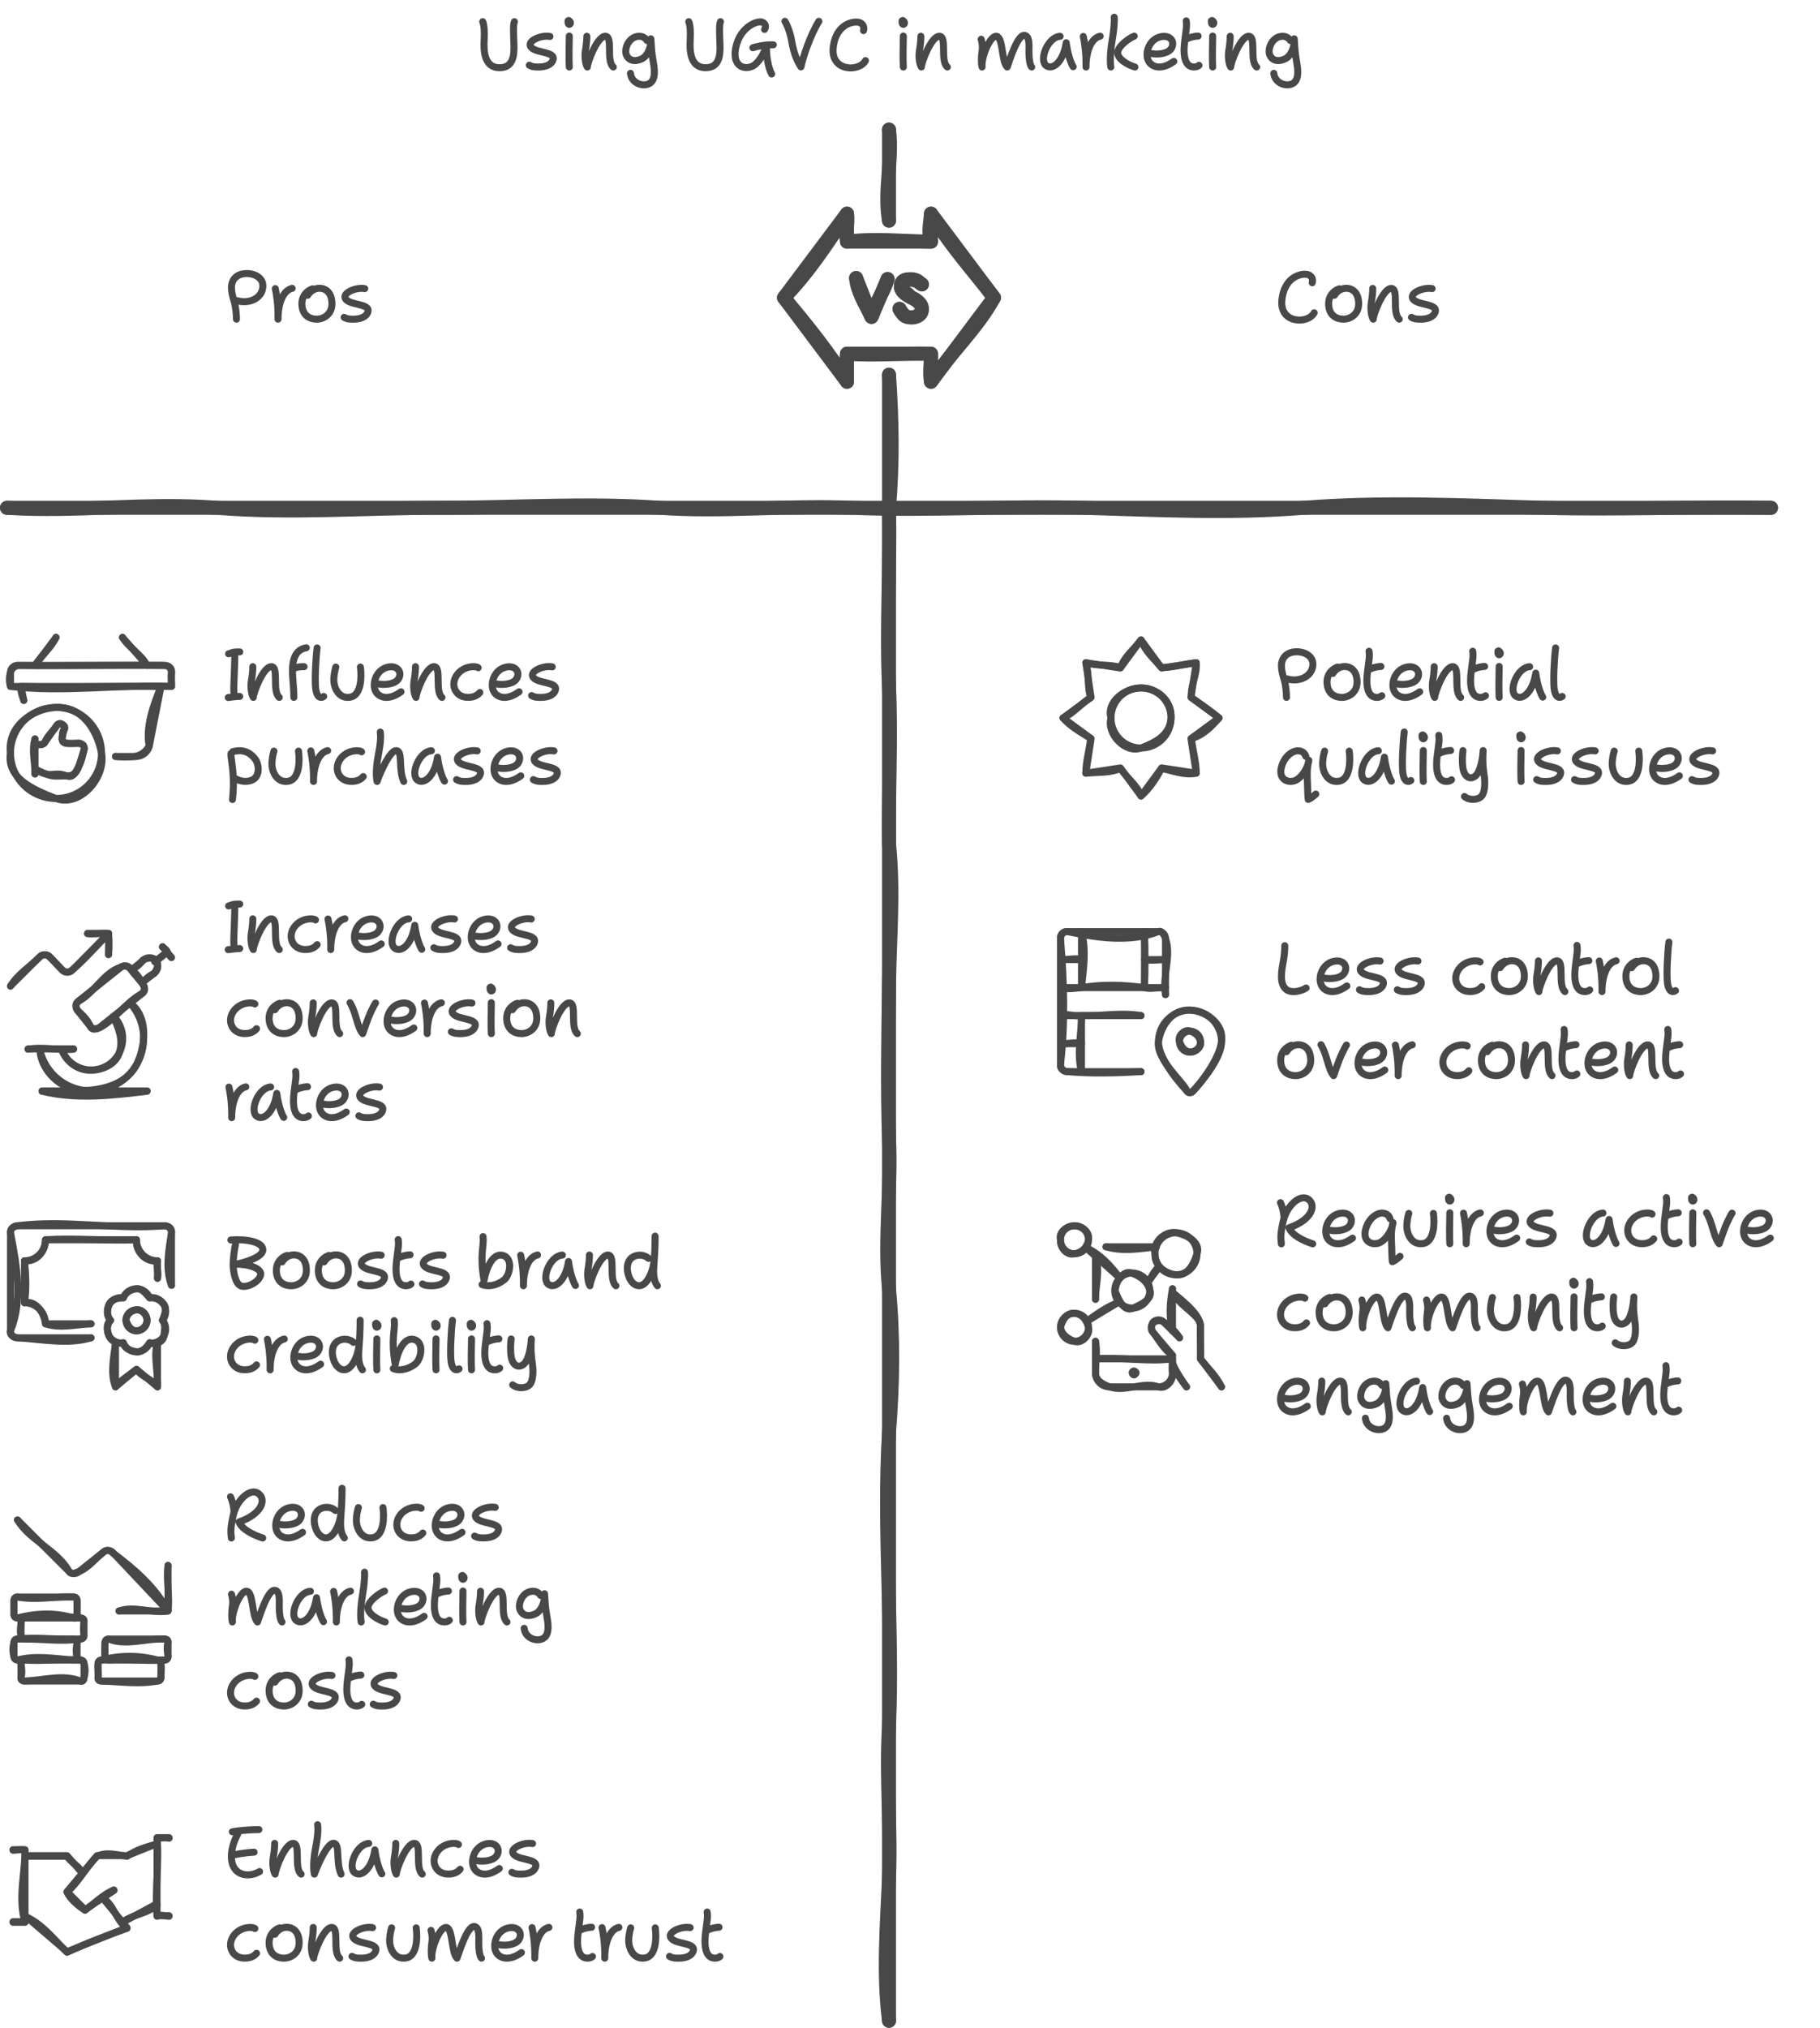 <?xml version="1.0" encoding="UTF-8"?>
<svg xmlns="http://www.w3.org/2000/svg" xmlns:xlink="http://www.w3.org/1999/xlink" width="520" height="579" viewBox="0 0 520 579" style="fill:none;stroke:none;fill-rule:evenodd;clip-rule:evenodd;stroke-linecap:round;stroke-linejoin:round;stroke-miterlimit:1.5;" version="1.1">
  <g id="blend" style="mix-blend-mode:multiply">
    <g id="g-root-3.cu_sy_dildyw1kmr6dj-fill" data-item-order="-272155" data-item-id="3.cu_sy_dildyw1kmr6dj" data-item-class="ScenePart Indexed Stroke ColorStrokeBlack" data-item-index="3" data-renderer-id="0" transform="matrix(1, 0, 0, 1, -8, 134.999)"></g>
    <g id="g-root-2.cu_sy_hyew3c1kmr5la-fill" data-item-order="-272153" data-item-id="2.cu_sy_hyew3c1kmr5la" data-item-class="ScenePart Indexed Stroke ColorStrokeBlack" data-item-index="2" data-renderer-id="0" transform="matrix(1, 0, 0, 1, 244, 27)"></g>
    <g id="g-root-1.cu_sy_hyew3c1kmr5l9-fill" data-item-order="-272152" data-item-id="1.cu_sy_hyew3c1kmr5l9" data-item-class="ScenePart Indexed Indexed_1 Fill Stroke ColorStrokeBlack" data-item-index="1" data-renderer-id="0" transform="matrix(1, 0, 0, 1, 214, 51)">
      <g id="1.cu_sy_hyew3c1kmr5l9-fill" stroke="none" fill="none" transform="matrix(1, 0, 0, 1, -2, -2)">
        <g xmlns="http://www.w3.org/2000/svg" transform="translate(-234, -96)">
          <path d="M246 132L264 108V116H288V108L306 132L288 156V148H264V156L246 132Z"></path>
        </g>
      </g>
    </g>
    <g id="g-root-tx_usingugv_dildyw1kmr6dk-fill" data-item-order="0" data-item-id="tx_usingugv_dildyw1kmr6dk" data-item-class="Label Stroke SceneTarget SceneStart ColorStrokeBlack" data-item-index="none" data-renderer-id="0" transform="matrix(1, 0, 0, 1, 118, -9)"></g>
    <g id="g-root-tx_pros_qn6oe01kmskjm-fill" data-item-order="0" data-item-id="tx_pros_qn6oe01kmskjm" data-item-class="Label Stroke SceneTarget ColorStrokeBlack" data-item-index="none" data-renderer-id="0" transform="matrix(1, 0, 0, 1, 52, 63)"></g>
    <g id="g-root-tx_cons_v306ig1kmsjrd-fill" data-item-order="0" data-item-id="tx_cons_v306ig1kmsjrd" data-item-class="Label Stroke SceneTarget ColorStrokeBlack" data-item-index="none" data-renderer-id="0" transform="matrix(1, 0, 0, 1, 352, 63)"></g>
    <g id="g-root-like_8vwr201kmd3wg-fill" data-item-order="0" data-item-id="like_8vwr201kmd3wg" data-item-class="Icon Stroke SceneTarget Indexed Indexed_1 ColorStrokeBlack" data-item-index="1" data-renderer-id="0" transform="matrix(1, 0, 0, 1, -8, 171)"></g>
    <g id="g-root-tx_influenc_18egovs1kmsi6g-fill" data-item-order="0" data-item-id="tx_influenc_18egovs1kmsi6g" data-item-class="Label Stroke SceneTarget Indexed Indexed_1 ColorStrokeBlack" data-item-index="1" data-renderer-id="0" transform="matrix(1, 0, 0, 1, 52, 171)"></g>
    <g id="g-root-sun_1hjgtfc1kmsjd4-fill" data-item-order="0" data-item-id="sun_1hjgtfc1kmsjd4" data-item-class="Icon Stroke SceneTarget Indexed ColorStrokeBlack" data-item-index="101" data-renderer-id="0" transform="matrix(1, 0, 0, 1, 292, 171)"></g>
    <g id="g-root-tx_potentia_qvxblk1kmr3sz-fill" data-item-order="0" data-item-id="tx_potentia_qvxblk1kmr3sz" data-item-class="Label Stroke SceneTarget Indexed ColorStrokeBlack" data-item-index="101" data-renderer-id="0" transform="matrix(1, 0, 0, 1, 352, 171)"></g>
    <g id="g-root-grow_4nkut41kmsi6e-fill" data-item-order="0" data-item-id="grow_4nkut41kmsi6e" data-item-class="Icon Stroke SceneTarget Indexed ColorStrokeBlack" data-item-index="2" data-renderer-id="0" transform="matrix(1, 0, 0, 1, -8, 255)"></g>
    <g id="g-root-tx_increase_1lzabjs1kmr56v-fill" data-item-order="0" data-item-id="tx_increase_1lzabjs1kmr56v" data-item-class="Label Stroke SceneTarget Indexed ColorStrokeBlack" data-item-index="2" data-renderer-id="0" transform="matrix(1, 0, 0, 1, 52, 243)"></g>
    <g id="g-root-cont_18f394o1kmd4i1-fill" data-item-order="0" data-item-id="cont_18f394o1kmd4i1" data-item-class="Icon Stroke SceneTarget Indexed ColorStrokeBlack" data-item-index="102" data-renderer-id="0" transform="matrix(1, 0, 0, 1, 292, 255)"></g>
    <g id="g-root-tx_lesscont_146rcvs1kmr5du-fill" data-item-order="0" data-item-id="tx_lesscont_146rcvs1kmr5du" data-item-class="Label Stroke SceneTarget Indexed ColorStrokeBlack" data-item-index="102" data-renderer-id="0" transform="matrix(1, 0, 0, 1, 352, 255)"></g>
    <g id="g-root-1_hyew3c1kmsjr9-fill" data-item-order="0" data-item-id="1_hyew3c1kmsjr9" data-item-class="Icon Stroke SceneTarget Indexed ColorStrokeBlack" data-item-index="3" data-renderer-id="0" transform="matrix(1, 0, 0, 1, -8, 339)"></g>
    <g id="g-root-tx_boostsbr_1qf3to81kmr4em-fill" data-item-order="0" data-item-id="tx_boostsbr_1qf3to81kmr4em" data-item-class="Label Stroke SceneTarget Indexed ColorStrokeBlack" data-item-index="3" data-renderer-id="0" transform="matrix(1, 0, 0, 1, 52, 339)"></g>
    <g id="g-root-feed_1uuaupk1kmskxz-fill" data-item-order="0" data-item-id="feed_1uuaupk1kmskxz" data-item-class="Icon Stroke SceneTarget Indexed ColorStrokeBlack" data-item-index="103" data-renderer-id="0" transform="matrix(1, 0, 0, 1, 292, 339)"></g>
    <g id="g-root-tx_requires_1lxewag1kmr66h-fill" data-item-order="0" data-item-id="tx_requires_1lxewag1kmr66h" data-item-class="Label Stroke SceneTarget Indexed ColorStrokeBlack" data-item-index="103" data-renderer-id="0" transform="matrix(1, 0, 0, 1, 352, 327)"></g>
    <g id="g-root-decr_v9vego1kmsi6c-fill" data-item-order="0" data-item-id="decr_v9vego1kmsi6c" data-item-class="Icon Stroke SceneTarget Indexed ColorStrokeBlack" data-item-index="4" data-renderer-id="0" transform="matrix(1, 0, 0, 1, -8, 423)"></g>
    <g id="g-root-tx_reducesm_4otszc1kmr66l-fill" data-item-order="0" data-item-id="tx_reducesm_4otszc1kmr66l" data-item-class="Label Stroke SceneTarget Indexed ColorStrokeBlack" data-item-index="4" data-renderer-id="0" transform="matrix(1, 0, 0, 1, 52, 411)"></g>
    <g id="g-root-hand_1d0ixvc1kmsiyz-fill" data-item-order="0" data-item-id="hand_1d0ixvc1kmsiyz" data-item-class="Icon Stroke SceneTarget Indexed ColorStrokeBlack" data-item-index="5" data-renderer-id="0" transform="matrix(1, 0, 0, 1, -8, 507)"></g>
    <g id="g-root-tx_enhances_i0abco1kmr4lo-fill" data-item-order="0" data-item-id="tx_enhances_i0abco1kmr4lo" data-item-class="Label Stroke SceneTarget Indexed ColorStrokeBlack" data-item-index="5" data-renderer-id="0" transform="matrix(1, 0, 0, 1, 52, 507)"></g>
    <g id="g-root-3.cu_sy_dildyw1kmr6dj-stroke" data-item-order="-272155" data-item-id="3.cu_sy_dildyw1kmr6dj" data-item-class="ScenePart Indexed Stroke ColorStrokeBlack" data-item-index="3" data-renderer-id="0" transform="matrix(1, 0, 0, 1, -8, 134.999)">
      <g id="3.cu_sy_dildyw1kmr6dj-stroke" fill="none" stroke-linecap="round" stroke-linejoin="round" stroke-miterlimit="1.5" stroke="#484848" stroke-width="4" transform="matrix(1, 0, 0, 1, -3, -2.999)">
        <g xmlns="http://www.w3.org/2000/svg" transform="translate(-11, -179)">
          <path d="M 528 192 C 506.3 191.6 484.6 192.6 463 192 C 440.1 191.3 417.2 190.2 394.4 192 C 373.5 193.7 352.5 192.6 331.6 192 C 309.5 191.4 287.4 192.9 265.4 192 C 247.1 191.2 228.8 193.3 210.5 192 C 189.6 190.5 168.5 192 147.5 192 C 126.3 192 105.1 193.7 84 192 C 64 190.4 43.9 193.3 24 192"></path>
          <path d="M528 191.999L24 192"></path>
        </g>
      </g>
    </g>
    <g id="g-root-2.cu_sy_hyew3c1kmr5la-stroke" data-item-order="-272153" data-item-id="2.cu_sy_hyew3c1kmr5la" data-item-class="ScenePart Indexed Stroke ColorStrokeBlack" data-item-index="2" data-renderer-id="0" transform="matrix(1, 0, 0, 1, 244, 27)">
      <g id="2.cu_sy_hyew3c1kmr5la-stroke" fill="none" stroke-linecap="round" stroke-linejoin="round" stroke-miterlimit="1.5" stroke="#484848" stroke-width="4" transform="matrix(1, 0, 0, 1, -2, -2)">
        <g xmlns="http://www.w3.org/2000/svg" transform="translate(-264, -72)">
          <path d="M 276 372 C 275.5 357.4 275.8 342.8 276 328.2 C 276.2 314.8 277.4 301.3 276 288 M 276 456 C 277.1 442.4 277.3 428.6 276 415 C 274.6 400.8 276.7 386.3 276 372 M 276 540 C 277.2 512 274.3 484 276 456 M 276 624 C 274.3 610.5 275.4 596.8 276 583.2 C 276.6 568.8 275.1 554.4 276 540 M 276 288 C 275.8 273 276.7 257.9 276 242.9 C 275.2 226 276.4 209 276 192 M 276 192 C 277.1 179.4 276.9 166.6 276 154 M 276 110 C 274.5 101.5 277.1 92.6 276 84"></path>
          <path d="M276 372L276 288M276 456L276 372M276 540L276 456M276 624L276 540M276 288L276 192M276 192L276 154M276 110L276 84"></path>
        </g>
      </g>
    </g>
    <g id="g-root-1.cu_sy_hyew3c1kmr5l9-stroke" data-item-order="-272152" data-item-id="1.cu_sy_hyew3c1kmr5l9" data-item-class="ScenePart Indexed Indexed_1 Fill Stroke ColorStrokeBlack" data-item-index="1" data-renderer-id="0" transform="matrix(1, 0, 0, 1, 214, 51)">
      <g id="1.cu_sy_hyew3c1kmr5l9-stroke" fill="none" stroke-linecap="round" stroke-linejoin="round" stroke-miterlimit="1.5" stroke="#484848" stroke-width="4" transform="matrix(1, 0, 0, 1, -2, -2)">
        <g xmlns="http://www.w3.org/2000/svg" transform="translate(-234, -96)">
          <path d="M 246 132 C 253 124.8 258.5 116.4 264 108 C 264.4 110.6 263.5 113.4 264 116 C 271.9 115 280 115.9 288 116 C 287.1 113.5 287.8 110.7 288 108 C 293.1 116.6 299.9 124.1 306 132 C 301.2 140.8 293.6 147.7 288 156 C 287.5 153.4 288 150.7 288 148 C 280 147.8 272 148.6 264 148 C 263.7 150.6 264 153.3 264 156 C 258.8 147.5 252.4 139.7 246 132"></path>
          <path d="M246 132L264 108V116H288V108L306 132L288 156V148H264V156L246 132Z"></path>
        </g>
      </g>
      <g id="1.cu_sy_hyew3c1kmr5l9-stroke" fill="none" stroke-linecap="round" stroke-linejoin="round" stroke-miterlimit="1.5" stroke="#484848" stroke-width="4" transform="matrix(1, 0, 0, 1, 18, 16)">
        <g xmlns="http://www.w3.org/2000/svg" transform="translate(-254, -114)">
          <path d="M 266.6 126.4 C 266.9 130.3 269.3 133.9 271 137.5 M 271.2 137.1 C 272.1 133.4 274.6 130.3 275.6 126.7 M 285.4 128.2 C 285 128 284.7 127.7 284.4 127.4 C 283.6 127.1 282.8 126.8 281.5 126.8 C 280.2 126.8 279.4 127.5 279.4 128.7 C 279.3 129.8 280.8 130.2 282.3 131.9 C 284.5 132.9 285.3 134 285.4 135.3 C 285.3 136.6 284.6 137.1 283.1 137.6 C 281.5 137.7 280.4 137.4 279.9 136.5 C 279.5 136.1 279.2 135.7 279 135.2"></path>
          <path d="M266.599 126.373L270.999 137.48M271.199 137.097L275.599 126.66M285.399 128.192C285.065 127.937 284.732 127.682 284.399 127.426C283.799 126.852 282.832 126.628 281.499 126.756C280.165 126.884 279.465 127.522 279.399 128.671C279.265 129.82 280.232 130.905 282.299 131.927C284.432 132.884 285.465 134.001 285.399 135.278C285.399 136.555 284.632 137.321 283.099 137.576C281.499 137.767 280.432 137.416 279.899 136.523C279.565 136.076 279.265 135.629 278.999 135.182"></path>
        </g>
      </g>
    </g>
    <g id="g-root-tx_usingugv_dildyw1kmr6dk-stroke" data-item-order="0" data-item-id="tx_usingugv_dildyw1kmr6dk" data-item-class="Label Stroke SceneTarget SceneStart ColorStrokeBlack" data-item-index="none" data-renderer-id="0" transform="matrix(1, 0, 0, 1, 118, -9)">
      <g id="tx_usingugv_dildyw1kmr6dk-stroke" fill="none" stroke-linecap="round" stroke-linejoin="round" stroke-miterlimit="1.5" stroke="#484848" stroke-width="2" transform="matrix(1, 0, 0, 1, 7, 1)">
        <g xmlns="http://www.w3.org/2000/svg" transform="translate(127, 9)">
          <path d="M-114.079 5.195C-113.672 6.081 -113.53 8.052 -113.672 10.5C-113.848 13.56 -113.606 18.224 -109.441 18.337C-105.276 18.45 -105.043 14.697 -105.164 11.611C-105.289 8.417 -105.399 6.095 -105.023 5.195 M-94.879 9.411C-97.366 8.954 -101.12 10.59 -100.484 12.121C-99.572 14.313 -93.186 13.498 -93.996 16.083C-94.461 17.569 -96.24 18.101 -97.913 18.131C-99.076 18.152 -99.903 18.131 -100.772 17.615 M-89.519 4.847C-88.211 5.612 -89.874 6.866 -89.699 4.941M-89.345 9.301C-89.4 11.527 -89.477 16.583 -89.345 18.136 M-84.337 9.359C-84.306 10.082 -84.456 11.88 -84.718 13.287C-85.044 15.045 -84.736 17.333 -84.192 18.136C-84.192 16.924 -81.415 9.359 -79.056 9.359C-76.77 9.359 -78.911 16.343 -76.77 18.136 M-67.142 10.579C-67.417 10.161 -68.231 9.104 -69.954 9.412C-72.578 9.883 -73.7 13.142 -73.025 14.717C-72.375 16.233 -70.718 16.796 -68.62 15.798C-66.844 14.954 -65.838 12.028 -66.046 10.082C-65.866 12.778 -65.797 14.142 -65.423 16.221C-65.023 18.444 -64.575 21.26 -66.046 22.559C-67.72 24.039 -71.569 23.013 -71.866 19.948 M-55.209 5.195C-54.802 6.081 -54.66 8.052 -54.802 10.5C-54.978 13.56 -54.736 18.224 -50.571 18.337C-46.406 18.45 -46.173 14.697 -46.294 11.611C-46.419 8.417 -46.529 6.095 -46.153 5.195 M-33.554 7.403C-33.197 6.757 -33.099 6.09 -33.927 5.463C-35.11 4.566 -40.528 6.387 -41.788 12.623C-43.023 18.733 -38.194 19.247 -36.092 17.273C-34.322 15.611 -33.545 13.604 -32.945 11.959C-33.215 14.326 -32.516 18.397 -31.526 20.13M-36.889 12.623C-35.903 12.311 -33.323 11.695 -31.057 11.803 M-27.741 5.082C-27.262 5.814 -26.213 8.167 -25.761 10.945C-25.219 14.28 -24.08 16.747 -23.158 18.102C-22.634 15.515 -20.537 9.089 -18.035 5.082 M-5.283 7.743C-5.124 7.143 -5.076 6.067 -6.263 5.498C-7.634 4.841 -13.263 5.497 -13.952 12.747C-14.59 19.462 -6.422 19.573 -4.727 16.304 M5.921 4.847C7.229 5.612 5.566 6.866 5.741 4.941M6.095 9.301C6.04 11.527 5.963 16.583 6.095 18.136 M11.103 9.359C11.134 10.082 10.984 11.88 10.722 13.287C10.396 15.045 10.704 17.333 11.248 18.136C11.248 16.924 14.025 9.359 16.384 9.359C18.67 9.359 16.529 16.343 18.67 18.136 M42.771 18.136C42.273 17.708 41.983 15.757 41.983 13.936C41.983 12.314 42.292 9.203 40.687 9.093C38.69 8.955 36.511 16.052 35.767 18.136C34.039 16.448 34.683 9.121 32.487 9.362C30.769 9.55 28.352 15.23 28.589 18.136C28.336 17.22 28.346 15.117 28.589 13.634C28.842 12.09 28.504 10.82 28.336 10.202 M50.883 9.375C47.469 9.549 44.938 15.726 46.73 17.591C48.523 19.238 51.75 16.949 52.634 11.208C53.107 14.975 54.264 17.59 54.624 18.053 M57.51 9.413C57.792 10.567 58.383 14.098 58.291 18.136C58.291 13.378 59.884 9.844 62.33 9.341 M66.343 3.922C66.468 5.108 66.186 8.024 65.878 9.758C65.49 11.947 64.984 15.92 65.377 18.136M72.062 9.322C70.66 9.873 67.624 12.02 67.36 13.809C67.06 15.836 70.445 17.62 72.258 18.136 M77.094 14.307C78.422 14.583 81.467 14.463 82.536 13.011C83.873 11.196 82.583 8.817 79.562 9.508C76.209 10.276 74.944 14.39 76.209 16.534C77.232 18.267 79.955 19.038 83.376 16.534 M86.921 4.955C87.15 6.514 86.905 7.296 86.466 10.909C86.026 14.523 86.509 16.547 87.461 17.488C88.414 18.43 90.027 18.217 90.564 17.657M90.314 9.3C89.655 9.294 88.026 9.566 86.778 10.259 M94.301 4.847C95.609 5.612 93.946 6.866 94.121 4.941M94.475 9.301C94.42 11.527 94.343 16.583 94.475 18.136 M99.483 9.359C99.514 10.082 99.364 11.88 99.102 13.287C98.776 15.045 99.084 17.333 99.628 18.136C99.628 16.924 102.405 9.359 104.764 9.359C107.05 9.359 104.909 16.343 107.05 18.136 M116.678 10.579C116.403 10.161 115.589 9.104 113.866 9.412C111.242 9.883 110.12 13.142 110.795 14.717C111.445 16.233 113.102 16.796 115.2 15.798C116.976 14.954 117.982 12.028 117.774 10.082C117.954 12.778 118.023 14.142 118.397 16.221C118.798 18.444 119.245 21.26 117.774 22.559C116.1 24.039 112.251 23.013 111.954 19.948"></path>
        </g>
      </g>
    </g>
    <g id="g-root-tx_pros_qn6oe01kmskjm-stroke" data-item-order="0" data-item-id="tx_pros_qn6oe01kmskjm" data-item-class="Label Stroke SceneTarget ColorStrokeBlack" data-item-index="none" data-renderer-id="0" transform="matrix(1, 0, 0, 1, 52, 63)">
      <g id="tx_pros_qn6oe01kmskjm-stroke" fill="none" stroke-linecap="round" stroke-linejoin="round" stroke-miterlimit="1.5" stroke="#484848" stroke-width="2" transform="matrix(1, 0, 0, 1, 1, 2)">
        <g xmlns="http://www.w3.org/2000/svg" transform="translate(9, 8)">
          <path d="M5.562 18.131C5.58 17.192 5.434 14.755 4.842 12.855C4.041 10.289 3.513 7.585 5.562 5.972C7.779 4.228 13.357 5.081 13.1 8.907C12.869 12.332 8.961 13.839 5.759 12.855 M16.655 9.413C16.937 10.567 17.528 14.098 17.436 18.136C17.436 13.378 19.029 9.844 21.475 9.341 M27.325 9.468C26.479 9.693 24.105 10.951 24.263 14.041C24.42 17.13 26.564 18.136 28.487 18.136C30.483 18.136 33.041 16.697 32.835 13.333C32.629 9.968 30.499 9.251 29.109 9.315C27.463 9.389 26.36 10.554 25.907 11.311 M42.216 9.411C39.729 8.954 35.975 10.59 36.611 12.121C37.523 14.313 43.909 13.498 43.099 16.083C42.634 17.569 40.855 18.101 39.182 18.131C38.019 18.152 37.192 18.131 36.323 17.615"></path>
        </g>
      </g>
    </g>
    <g id="g-root-tx_cons_v306ig1kmsjrd-stroke" data-item-order="0" data-item-id="tx_cons_v306ig1kmsjrd" data-item-class="Label Stroke SceneTarget ColorStrokeBlack" data-item-index="none" data-renderer-id="0" transform="matrix(1, 0, 0, 1, 352, 63)">
      <g id="tx_cons_v306ig1kmsjrd-stroke" fill="none" stroke-linecap="round" stroke-linejoin="round" stroke-miterlimit="1.5" stroke="#484848" stroke-width="2" transform="matrix(1, 0, 0, 1, 1, 2)">
        <g xmlns="http://www.w3.org/2000/svg" transform="translate(9, 8)">
          <path d="M12.922 7.743C13.082 7.143 13.129 6.067 11.942 5.498C10.571 4.841 4.942 5.497 4.253 12.747C3.615 19.462 11.783 19.573 13.478 16.304 M20.675 9.468C19.829 9.693 17.455 10.951 17.613 14.041C17.77 17.13 19.914 18.136 21.837 18.136C23.833 18.136 26.39 16.697 26.185 13.333C25.979 9.968 23.849 9.251 22.459 9.315C20.813 9.389 19.71 10.554 19.257 11.311 M30.208 9.359C30.239 10.082 30.089 11.88 29.827 13.287C29.501 15.045 29.809 17.333 30.353 18.136C30.353 16.924 33.13 9.359 35.489 9.359C37.775 9.359 35.634 16.343 37.775 18.136 M47.176 9.411C44.689 8.954 40.935 10.59 41.571 12.121C42.483 14.313 48.869 13.498 48.059 16.083C47.594 17.569 45.815 18.101 44.142 18.131C42.979 18.152 42.152 18.131 41.283 17.615"></path>
        </g>
      </g>
    </g>
    <g id="g-root-like_8vwr201kmd3wg-stroke" data-item-order="0" data-item-id="like_8vwr201kmd3wg" data-item-class="Icon Stroke SceneTarget Indexed Indexed_1 ColorStrokeBlack" data-item-index="1" data-renderer-id="0" transform="matrix(1, 0, 0, 1, -8, 171)">
      <g id="like_8vwr201kmd3wg-stroke" fill="none" stroke-linecap="round" stroke-linejoin="round" stroke-miterlimit="1.5" stroke="#484848" stroke-width="1" transform="matrix(2, 0, 0, 2, -14, -14)">
        <g xmlns="http://www.w3.org/2000/svg" transform="translate(12, 12)">
          <path d="M 4 4.5 C 4.9 3.1 6.3 2 7 0.5 M 20 4.5 C 19.2 2.9 17.4 2 16.5 0.5 M 15.5 17.5 C 16.4 17.6 17.4 17.6 18.3 17.5 C 19.2 17.3 19.9 16.8 20.3 16 C 19.8 13.2 20.9 10.2 22 7.5 C 15.3 7.4 8.7 7.7 2 7.5 C 1.9 8.2 2.2 8.9 2.4 9.5 M 1.5 4.5 C 8.5 4.6 15.5 4.4 22.5 4.5 C 23.1 4.5 23.6 4.9 23.5 5.5 C 23.4 6.2 23.5 6.8 23.5 7.5 C 15.8 7.2 8.1 8.4 0.5 7.5 C 0.3 6.9 0.3 6.1 0.5 5.5 C 0.6 5 1 4.7 1.5 4.5 M 4 19.3 C 6.4 20.8 6.6 19.5 8.6 20.3 C 9.5 20.6 9.9 19.6 10.3 18.8 C 10.7 18.1 10.8 17.3 11 16.6 C 11.1 16.3 11 16.1 10.9 15.9 C 10.7 15.8 10.5 15.6 10.3 15.6 C 9.7 15.6 9.1 15.7 8.6 15.6 C 8.3 15.6 8.1 15.5 8 15.4 C 7.9 15.2 7.9 15 7.9 14.8 C 7.9 14.3 7.9 13.9 8.2 13.6 C 8.4 13.3 8.1 13 7.8 12.9 C 7.6 12.7 7.3 12.8 7.1 13.1 C 6.6 13.9 5.7 14.6 5.4 15.5 C 5.3 15.7 5 15.8 4.8 15.8 C 4.5 15.9 4.3 15.8 4 15.8 M 4 15 C 3.5 16.6 4 18.3 4 20 M 0.5 17 C -0.1 20.5 3.6 22.2 7 23.5 C 10.4 24.8 14.2 20.5 13.5 17 C 12.8 13.5 10.6 10.3 7 10.5 C 3.4 10.7 -0 13.4 0.5 17"></path>
          <path d="M4 4.5L7 0.5M20 4.5L16.5 0.5M15.5,17.5h2.83a2,2,0,0,0,2-1.49L22,7.5H2l.4,2M1.5,4.5h21a1,1,0,0,1,1,1v2a0,0,0,0,1,0,0H.5a0,0,0,0,1,0,0v-2A1,1,0,0,1,1.5,4.5ZM4,19.28c2.52,1.27,2.42,1,4.62,1,.93,0,1.4-.61,1.68-1.49h0L11,16.55h0a.74.74,0,0,0-.11-.63.72.72,0,0,0-.57-.28H8.56A.73.73,0,0,1,8,15.36a.7.7,0,0,1-.12-.61l.31-1.18a.61.61,0,0,0-1.08-.5L5.38,15.51a.7.7,0,0,1-.58.3H4M4 15L4 20M0.5 17a6.5 6.5 0 1 0 13 0a6.5 6.5 0 1 0 -13 0"></path>
        </g>
      </g>
    </g>
    <g id="g-root-tx_influenc_18egovs1kmsi6g-stroke" data-item-order="0" data-item-id="tx_influenc_18egovs1kmsi6g" data-item-class="Label Stroke SceneTarget Indexed Indexed_1 ColorStrokeBlack" data-item-index="1" data-renderer-id="0" transform="matrix(1, 0, 0, 1, 52, 171)">
      <g id="tx_influenc_18egovs1kmsi6g-stroke" fill="none" stroke-linecap="round" stroke-linejoin="round" stroke-miterlimit="1.5" stroke="#484848" stroke-width="2" transform="matrix(1, 0, 0, 1, 1, 1)">
        <g xmlns="http://www.w3.org/2000/svg" transform="translate(9, 9)">
          <path d="M3.318 5.68C4.253 5.505 3.946 5.146 6.498 5.146M5.08 6.548C5.057 7.921 4.964 11.072 4.881 12.725C4.797 14.376 4.773 16.135 4.832 16.7M3.211 18.163C4.314 18.059 5.197 17.851 6.481 17.851 M10.228 9.359C10.259 10.082 10.109 11.88 9.847 13.287C9.521 15.045 9.829 17.333 10.373 18.136C10.373 16.924 13.15 9.359 15.509 9.359C17.795 9.359 15.654 16.343 17.795 18.136 M21.954 18.129C21.954 15.986 21.819 15.016 21.665 12.823C21.438 9.617 21.282 4.643 25.511 3.962M24.883 9.362C24.217 9.33 22.794 9.425 22.054 9.853 M28.606 4.008C28.197 7.098 27.912 13.338 28.191 15.59C28.55 18.491 29.889 18.349 30.486 17.864 M33.946 9.475C33.673 10.342 33.284 12.125 33.4 13.655C33.546 15.558 34.892 18.639 38.112 18.066C41.227 17.512 41.369 12.23 40.968 9.475 M46.289 14.307C47.617 14.583 50.662 14.463 51.731 13.011C53.068 11.196 51.778 8.817 48.757 9.508C45.404 10.276 44.139 14.39 45.404 16.534C46.427 18.267 49.15 19.038 52.571 16.534 M56.708 9.359C56.739 10.082 56.589 11.88 56.327 13.287C56.001 15.045 56.309 17.333 56.853 18.136C56.853 16.924 59.63 9.359 61.989 9.359C64.275 9.359 62.134 16.343 64.275 18.136 M74.617 9.672C73.999 9.1 70.709 9.105 68.789 11.414C66.466 14.207 67.917 17.988 71.509 18.121C73.888 18.209 74.786 17.078 75.095 16.741 M80.009 14.307C81.337 14.583 84.382 14.463 85.451 13.011C86.788 11.196 85.498 8.817 82.477 9.508C79.124 10.276 77.859 14.39 79.124 16.534C80.147 18.267 82.87 19.038 86.291 16.534 M95.786 9.411C93.299 8.954 89.545 10.59 90.181 12.121C91.093 14.313 97.479 13.498 96.669 16.083C96.204 17.569 94.425 18.101 92.752 18.131C91.589 18.152 90.762 18.131 89.893 17.615 M3.991 34.179C3.893 35.381 4.481 37.008 4.658 41.437C4.78 44.484 4.417 47.29 4.417 47.29M5.247 41.311C6.074 41.856 8.116 42.578 10.033 41.728C12.43 40.666 11.946 37.21 11.014 35.899C9.937 34.385 7.973 32.676 4.481 33.635 M16.266 33.475C15.993 34.342 15.604 36.125 15.72 37.654C15.866 39.558 17.212 42.639 20.432 42.066C23.547 41.512 23.689 36.23 23.288 33.475 M26.795 33.413C27.077 34.567 27.668 38.098 27.576 42.136C27.576 37.378 29.169 33.844 31.615 33.341 M41.307 33.672C40.689 33.1 37.399 33.105 35.479 35.414C33.156 38.207 34.607 41.988 38.199 42.121C40.578 42.209 41.476 41.078 41.785 40.741 M46.652 28.022C46.739 28.912 46.944 30.202 46.102 34.528C45.077 39.795 45.736 42.136 45.736 42.136C46.852 38.963 49.487 33.33 51.157 33.33C53.246 33.33 51.717 38.557 53.358 42.136 M61.258 33.375C57.844 33.549 55.313 39.726 57.105 41.591C58.898 43.238 62.125 40.949 63.009 35.208C63.482 38.975 64.639 41.59 64.999 42.053 M74.346 33.411C71.859 32.954 68.105 34.59 68.741 36.121C69.653 38.313 76.039 37.498 75.229 40.083C74.764 41.569 72.985 42.101 71.312 42.131C70.149 42.152 69.322 42.131 68.453 41.615 M80.509 38.307C81.837 38.583 84.882 38.463 85.951 37.011C87.288 35.196 85.998 32.817 82.977 33.508C79.624 34.276 78.359 38.39 79.624 40.533C80.647 42.267 83.37 43.038 86.791 40.533 M96.286 33.411C93.799 32.954 90.045 34.59 90.681 36.121C91.593 38.313 97.979 37.498 97.169 40.083C96.704 41.569 94.925 42.101 93.252 42.131C92.089 42.152 91.262 42.131 90.393 41.615"></path>
        </g>
      </g>
    </g>
    <g id="g-root-sun_1hjgtfc1kmsjd4-stroke" data-item-order="0" data-item-id="sun_1hjgtfc1kmsjd4" data-item-class="Icon Stroke SceneTarget Indexed ColorStrokeBlack" data-item-index="101" data-renderer-id="0" transform="matrix(1, 0, 0, 1, 292, 171)">
      <g id="sun_1hjgtfc1kmsjd4-stroke" fill="none" stroke-linecap="round" stroke-linejoin="round" stroke-miterlimit="1.5" stroke="#484848" stroke-width="0.583" transform="matrix(3.429, 0, 0, 3.429, -31.143, -31.143)">
        <g xmlns="http://www.w3.org/2000/svg" transform="translate(12, 12)">
          <path d="M 4.5 7 C 4.1 8.3 5.7 10 7 9.5 C 8.3 9 9.4 8.4 9.5 7 C 9.6 5.6 8.4 4.5 7 4.5 C 5.6 4.5 4.1 5.7 4.5 7 M 13.5 7 C 12.9 7.7 12.1 8.5 11.2 8.7 C 11.3 9.7 11.6 10.6 11.6 11.6 C 10.6 11.8 9.7 11.4 8.7 11.2 C 8.3 12 7.7 12.9 7 13.5 C 6.7 12.6 5.8 12 5.3 11.2 C 4.4 11.6 3.4 11.5 2.4 11.6 C 2.4 10.6 2.7 9.7 2.8 8.7 C 2 8.2 1.1 7.7 0.5 7 C 1.4 6.6 2 5.8 2.8 5.3 C 2.5 4.4 2.7 3.3 2.4 2.4 C 3.3 2.7 4.4 2.5 5.3 2.8 C 5.6 1.9 6.4 1.3 7 0.5 C 7.3 1.4 8.1 2.1 8.7 2.8 C 9.7 2.8 10.6 2.5 11.6 2.4 C 11.7 3.4 11.1 4.3 11.2 5.3 C 11.9 5.8 12.8 6.4 13.5 7"></path>
          <path d="M4.5 7a2.5 2.5 0 1 0 5 0a2.5 2.5 0 1 0 -5 0M13.5 7L11.16 8.72L11.6 11.6L8.72 11.16L7 13.5L5.28 11.16L2.4 11.6L2.84 8.72L0.5 7L2.84 5.28L2.4 2.4L5.28 2.84L7 0.5L8.72 2.84L11.6 2.4L11.16 5.28L13.5 7Z"></path>
        </g>
      </g>
    </g>
    <g id="g-root-tx_potentia_qvxblk1kmr3sz-stroke" data-item-order="0" data-item-id="tx_potentia_qvxblk1kmr3sz" data-item-class="Label Stroke SceneTarget Indexed ColorStrokeBlack" data-item-index="101" data-renderer-id="0" transform="matrix(1, 0, 0, 1, 352, 171)">
      <g id="tx_potentia_qvxblk1kmr3sz-stroke" fill="none" stroke-linecap="round" stroke-linejoin="round" stroke-miterlimit="1.5" stroke="#484848" stroke-width="2" transform="matrix(1, 0, 0, 1, 1, 2)">
        <g xmlns="http://www.w3.org/2000/svg" transform="translate(9, 8)">
          <path d="M5.562 18.131C5.58 17.192 5.434 14.755 4.842 12.855C4.041 10.289 3.513 7.585 5.562 5.972C7.779 4.228 13.357 5.081 13.1 8.907C12.869 12.332 8.961 13.839 5.759 12.855 M20.215 9.468C19.369 9.693 16.995 10.951 17.153 14.041C17.31 17.13 19.454 18.136 21.377 18.136C23.373 18.136 25.93 16.697 25.725 13.333C25.519 9.968 23.389 9.251 21.999 9.315C20.353 9.389 19.25 10.554 18.797 11.311 M29.156 4.955C29.385 6.514 29.14 7.296 28.701 10.909C28.261 14.523 28.744 16.547 29.696 17.488C30.649 18.43 32.262 18.217 32.799 17.657M32.549 9.3C31.89 9.294 30.261 9.566 29.013 10.259 M37.339 14.307C38.667 14.583 41.712 14.463 42.781 13.011C44.118 11.196 42.828 8.817 39.807 9.508C36.454 10.276 35.189 14.39 36.454 16.534C37.477 18.267 40.2 19.038 43.621 16.534 M47.758 9.359C47.789 10.082 47.639 11.88 47.377 13.287C47.051 15.045 47.359 17.333 47.903 18.136C47.903 16.924 50.68 9.359 53.039 9.359C55.325 9.359 53.184 16.343 55.325 18.136 M58.776 4.955C59.005 6.514 58.76 7.296 58.321 10.909C57.881 14.523 58.364 16.547 59.316 17.488C60.269 18.43 61.882 18.217 62.419 17.657M62.169 9.3C61.51 9.294 59.881 9.566 58.633 10.259 M66.156 4.847C67.464 5.612 65.801 6.866 65.976 4.941M66.33 9.301C66.275 11.527 66.198 16.583 66.33 18.136 M75.038 9.375C71.624 9.549 69.093 15.726 70.885 17.591C72.678 19.238 75.905 16.949 76.789 11.208C77.262 14.975 78.419 17.59 78.779 18.053 M82.456 4.008C82.047 7.098 81.762 13.338 82.041 15.59C82.4 18.491 83.739 18.349 84.336 17.864 M11.1 34.975C10.961 34.532 10.529 33.542 9.104 33.392C7.376 33.21 4.881 34.924 4.092 38.175C3.237 41.699 6.226 42.718 8.176 41.819C10.125 40.921 11.842 37.841 11.935 36.087C11.318 38.916 11.472 40.042 11.565 42.78C11.639 44.97 11.664 46.762 11.772 47.261C12.113 47.147 12.981 46.663 13.947 45.739 M16.466 33.475C16.193 34.342 15.804 36.125 15.92 37.654C16.066 39.558 17.412 42.639 20.632 42.066C23.747 41.512 23.889 36.23 23.488 33.475 M31.798 33.375C28.384 33.549 25.853 39.726 27.645 41.591C29.438 43.238 32.665 40.949 33.549 35.208C34.022 38.975 35.179 41.59 35.539 42.053 M39.216 28.008C38.807 31.098 38.522 37.338 38.801 39.59C39.16 42.491 40.499 42.349 41.096 41.864 M44.486 28.847C45.794 29.612 44.131 30.866 44.306 28.941M44.66 33.301C44.605 35.527 44.528 40.583 44.66 42.136 M49.076 28.955C49.305 30.514 49.06 31.296 48.621 34.909C48.181 38.523 48.664 40.547 49.616 41.488C50.569 42.43 52.182 42.217 52.719 41.657M52.469 33.3C51.81 33.294 50.181 33.566 48.933 34.259 M55.983 33.325C55.83 34.303 55.696 36.518 55.983 38.354C56.343 40.648 57.879 41.826 59.476 40.609C61.072 39.391 61.651 35.26 61.751 33.325C61.491 37.136 61.89 39.232 62.09 40.708C62.289 42.185 62.349 45.019 61.371 46.256C60.394 47.493 57.779 47.613 56.422 46.436 M72.416 28.847C73.724 29.612 72.061 30.866 72.236 28.941M72.59 33.301C72.535 35.527 72.458 40.583 72.59 42.136 M82.956 33.411C80.469 32.954 76.715 34.59 77.351 36.121C78.263 38.313 84.649 37.498 83.839 40.083C83.374 41.569 81.595 42.101 79.922 42.131C78.759 42.152 77.932 42.131 77.063 41.615 M93.766 33.411C91.279 32.954 87.525 34.59 88.161 36.121C89.073 38.313 95.459 37.498 94.649 40.083C94.184 41.569 92.405 42.101 90.732 42.131C89.569 42.152 88.742 42.131 87.873 41.615 M99.196 33.475C98.923 34.342 98.534 36.125 98.65 37.654C98.796 39.558 100.142 42.639 103.362 42.066C106.477 41.512 106.619 36.23 106.218 33.475 M111.539 38.307C112.867 38.583 115.912 38.463 116.981 37.011C118.318 35.196 117.028 32.817 114.007 33.508C110.654 34.276 109.389 38.39 110.654 40.533C111.677 42.267 114.4 43.038 117.821 40.533 M127.316 33.411C124.829 32.954 121.075 34.59 121.711 36.121C122.623 38.313 129.009 37.498 128.199 40.083C127.734 41.569 125.955 42.101 124.282 42.131C123.119 42.152 122.292 42.131 121.423 41.615"></path>
        </g>
      </g>
    </g>
    <g id="g-root-grow_4nkut41kmsi6e-stroke" data-item-order="0" data-item-id="grow_4nkut41kmsi6e" data-item-class="Icon Stroke SceneTarget Indexed ColorStrokeBlack" data-item-index="2" data-renderer-id="0" transform="matrix(1, 0, 0, 1, -8, 255)">
      <g id="grow_4nkut41kmsi6e-stroke" fill="none" stroke-linecap="round" stroke-linejoin="round" stroke-miterlimit="1.5" stroke="#484848" stroke-width="1" transform="matrix(2, 0, 0, 2, -14, -14)">
        <g xmlns="http://www.w3.org/2000/svg" transform="translate(12, 12)">
          <path d="M 11.5 0.8 C 12.5 0.9 13.5 0.7 14.5 0.8 C 14.6 1.8 14.6 2.8 14.5 3.8 M 14.5 0.8 C 12.8 2.5 11.2 4.4 9.3 6 C 8.9 6.4 8.3 6.4 7.9 6 C 7.3 5.4 6.7 4.7 6.1 4.1 C 5.7 3.7 5.1 3.7 4.7 4.1 C 3.3 5.5 1.5 6.6 0.5 8.3 M 17.6 5.8 C 18.4 6.3 19 7.2 19.4 8 C 19.4 8 20.1 8.9 19.2 9.4 C 17 10.6 15.5 13 13.3 14.2 C 13.3 14.1 12.2 14.9 11.9 14 C 11.5 13.1 10.8 12.4 10.1 11.8 C 10.1 11.8 9.4 10.9 10.3 10.4 C 12.5 9.2 13.8 6.4 16.2 5.6 C 16.2 5.6 16.9 5.1 17.6 5.8 M 19.3 7.8 C 18.9 7.1 18.2 6.7 17.8 6 C 18.4 5.6 19 5.2 19.4 4.6 C 19.8 4.3 20.2 4.3 20.7 4.3 C 21.1 4.3 21.6 4.8 21.5 5.3 C 21.5 5.7 21.3 6.1 21 6.5 C 20.3 6.8 19.8 7.3 19.3 7.8 M 21.1 4.8 C 21.8 4.4 22.3 3.9 22.9 3.4 C 22.8 3.1 22.5 2.9 22.2 2.7 M 23.5 4.2 C 23.3 4 23 3.7 22.9 3.4 M 3 17.3 C 5.2 16.9 7.4 17.5 9.5 17.3 M 5 23.3 C 9.9 24.5 15.1 23.9 20 23.3 M 17.6 10.7 C 20.1 12.6 19.9 16.4 18.6 19.3 C 17.3 22.1 14.1 23.1 10.9 23.2 C 7.8 23.2 4.8 20.4 4.7 17.3 M 15.2 12.6 C 15.9 14.3 16.6 15.8 16.1 17.6 C 15.7 19.4 13.7 20.3 11.9 20.3 C 10 20.3 8.4 19 7.8 17.3"></path>
          <path d="M11.52 0.75L14.52 0.75L14.52 3.75M14.52.75,9.33,6A1,1,0,0,1,7.92,6L6.08,4.11a1,1,0,0,0-1.41,0L.52,8.25M 17.637 5.786L 19.394 7.992C 19.394 7.992 20.017 8.774 19.235 9.397L 13.266 14.15C 13.266 14.15 12.484 14.773 11.861 13.991L 10.104 11.785C 10.104 11.785 9.481 11.003 10.263 10.38L 16.232 5.627C 16.232 5.627 17.014 5.004 17.637 5.786M19.26,7.83,17.76,6l1.68-1.37A1.21,1.21,0,1,1,21,6.46ZM21.14 4.77L22.86 3.43L22.23 2.65M23.48 4.21L22.86 3.43M3.02 17.25L9.52 17.25M5.02 23.25L20.02 23.25M17.58,10.71A7.5,7.5,0,1,1,4.67,17.25M15.22,12.59a4.5,4.5,0,1,1-7.44,4.66"></path>
        </g>
      </g>
    </g>
    <g id="g-root-tx_increase_1lzabjs1kmr56v-stroke" data-item-order="0" data-item-id="tx_increase_1lzabjs1kmr56v" data-item-class="Label Stroke SceneTarget Indexed ColorStrokeBlack" data-item-index="2" data-renderer-id="0" transform="matrix(1, 0, 0, 1, 52, 243)">
      <g id="tx_increase_1lzabjs1kmr56v-stroke" fill="none" stroke-linecap="round" stroke-linejoin="round" stroke-miterlimit="1.5" stroke="#484848" stroke-width="2" transform="matrix(1, 0, 0, 1, 0, 3)">
        <g xmlns="http://www.w3.org/2000/svg" transform="translate(10, 7)">
          <path d="M3.318 5.68C4.253 5.505 3.946 5.146 6.498 5.146M5.08 6.548C5.057 7.921 4.964 11.072 4.881 12.725C4.797 14.376 4.773 16.135 4.832 16.7M3.211 18.163C4.314 18.059 5.197 17.851 6.481 17.851 M10.228 9.359C10.259 10.082 10.109 11.88 9.847 13.287C9.521 15.045 9.829 17.333 10.373 18.136C10.373 16.924 13.15 9.359 15.509 9.359C17.795 9.359 15.654 16.343 17.795 18.136 M28.137 9.672C27.519 9.1 24.229 9.105 22.309 11.414C19.986 14.207 21.437 17.988 25.029 18.121C27.408 18.209 28.306 17.078 28.615 16.741 M31.715 9.413C31.997 10.567 32.588 14.098 32.496 18.136C32.496 13.378 34.089 9.844 36.535 9.341 M40.639 14.307C41.967 14.583 45.012 14.463 46.081 13.011C47.418 11.196 46.128 8.817 43.107 9.508C39.754 10.276 38.489 14.39 39.754 16.534C40.777 18.267 43.5 19.038 46.921 16.534 M54.758 9.375C51.344 9.549 48.813 15.726 50.605 17.591C52.398 19.238 55.625 16.949 56.509 11.208C56.982 14.975 58.139 17.59 58.499 18.053 M67.846 9.411C65.359 8.954 61.605 10.59 62.241 12.121C63.153 14.313 69.539 13.498 68.729 16.083C68.264 17.569 66.485 18.101 64.812 18.131C63.649 18.152 62.822 18.131 61.953 17.615 M74.009 14.307C75.337 14.583 78.382 14.463 79.451 13.011C80.788 11.196 79.498 8.817 76.477 9.508C73.124 10.276 71.859 14.39 73.124 16.534C74.147 18.267 76.87 19.038 80.291 16.534 M89.786 9.411C87.299 8.954 83.545 10.59 84.181 12.121C85.093 14.313 91.479 13.498 90.669 16.083C90.204 17.569 88.425 18.101 86.752 18.131C85.589 18.152 84.762 18.131 83.893 17.615 M10.817 33.672C10.199 33.1 6.909 33.105 4.989 35.414C2.666 38.207 4.117 41.988 7.709 42.121C10.088 42.209 10.986 41.078 11.295 40.741 M17.955 33.468C17.109 33.693 14.735 34.952 14.893 38.041C15.05 41.13 17.194 42.136 19.117 42.136C21.113 42.136 23.671 40.697 23.465 37.333C23.259 33.968 21.129 33.251 19.739 33.315C18.093 33.389 16.99 34.554 16.537 35.311 M27.488 33.359C27.519 34.082 27.369 35.88 27.107 37.286C26.781 39.045 27.089 41.333 27.633 42.136C27.633 40.923 30.41 33.359 32.769 33.359C35.055 33.359 32.914 40.343 35.055 42.136 M38.011 33.308C38.264 33.691 38.815 34.77 39.328 36.296C39.969 38.203 40.526 40.938 41.623 42.136C42.265 40.313 43.172 37.63 43.868 36.127C44.564 34.624 45.128 33.612 45.303 33.393 M49.959 38.307C51.287 38.583 54.332 38.463 55.401 37.011C56.738 35.196 55.448 32.817 52.427 33.508C49.074 34.276 47.809 38.39 49.074 40.533C50.097 42.267 52.82 43.038 56.241 40.533 M59.275 33.413C59.557 34.567 60.148 38.098 60.056 42.136C60.056 37.378 61.649 33.844 64.095 33.341 M72.846 33.411C70.359 32.954 66.605 34.59 67.241 36.121C68.153 38.313 74.539 37.498 73.729 40.083C73.264 41.569 71.485 42.101 69.812 42.131C68.649 42.152 67.822 42.131 66.953 41.615 M78.206 28.847C79.514 29.612 77.851 30.866 78.026 28.941M78.38 33.301C78.325 35.527 78.248 40.583 78.38 42.136 M85.845 33.468C84.999 33.693 82.625 34.952 82.783 38.041C82.94 41.13 85.084 42.136 87.007 42.136C89.003 42.136 91.56 40.697 91.355 37.333C91.149 33.968 89.019 33.251 87.629 33.315C85.983 33.389 84.88 34.554 84.427 35.311 M95.378 33.359C95.409 34.082 95.259 35.88 94.997 37.286C94.671 39.045 94.979 41.333 95.523 42.136C95.523 40.923 98.3 33.359 100.659 33.359C102.945 33.359 100.804 40.343 102.945 42.136 M3.415 57.413C3.697 58.567 4.288 62.098 4.196 66.136C4.196 61.378 5.789 57.844 8.235 57.341 M15.328 57.375C11.914 57.549 9.383 63.726 11.175 65.591C12.968 67.238 16.195 64.949 17.079 59.208C17.552 62.975 18.709 65.59 19.069 66.053 M22.466 52.955C22.695 54.514 22.45 55.296 22.011 58.909C21.571 62.523 22.054 64.546 23.006 65.488C23.959 66.43 25.572 66.217 26.109 65.657M25.859 57.3C25.2 57.294 23.571 57.566 22.323 58.259 M30.649 62.307C31.977 62.583 35.022 62.463 36.091 61.011C37.428 59.196 36.138 56.817 33.117 57.508C29.764 58.276 28.499 62.39 29.764 64.534C30.787 66.267 33.51 67.038 36.931 64.534 M46.426 57.411C43.939 56.954 40.185 58.59 40.821 60.121C41.733 62.313 48.119 61.498 47.309 64.083C46.844 65.569 45.065 66.101 43.392 66.131C42.229 66.152 41.402 66.131 40.533 65.615"></path>
        </g>
      </g>
    </g>
    <g id="g-root-cont_18f394o1kmd4i1-stroke" data-item-order="0" data-item-id="cont_18f394o1kmd4i1" data-item-class="Icon Stroke SceneTarget Indexed ColorStrokeBlack" data-item-index="102" data-renderer-id="0" transform="matrix(1, 0, 0, 1, 292, 255)">
      <g id="cont_18f394o1kmd4i1-stroke" fill="none" stroke-linecap="round" stroke-linejoin="round" stroke-miterlimit="1.5" stroke="#484848" stroke-width="1" transform="matrix(2, 0, 0, 2, -14, -14)">
        <g xmlns="http://www.w3.org/2000/svg" transform="translate(12, 12)">
          <path d="M 19 17.7 C 19.8 17.7 20.7 17 20.5 16.2 C 20.3 15.4 19.8 15 19 14.7 C 18.2 14.4 17.2 15.4 17.5 16.2 C 17.8 17 18.2 17.6 19 17.7 M 23.5 16.2 C 23.2 18.7 20.5 22.2 19.4 23.3 C 19.3 23.4 19.1 23.5 19 23.5 C 18.9 23.5 18.7 23.5 18.6 23.3 C 18 21.9 14.1 18.7 14.5 16.2 C 14.9 13.8 16.5 11.6 19 11.7 C 21.5 11.9 23.9 13.8 23.5 16.2 M 15.5 9.5 C 15 6.9 16.4 4 15.5 1.5 C 15.3 1 15 0.3 14.5 0.5 C 10.5 2.1 5.7 1.4 1.5 0.5 C 1 0.4 0.4 0.9 0.5 1.5 C 1 7.5 1.2 13.5 0.5 19.5 C 0.4 20 0.9 20.5 1.5 20.5 C 5 20.8 8.5 20.7 12 20.5 M 12.5 0.5 C 12.6 3.2 12.6 5.8 12.5 8.5 C 9.5 8.1 6.5 8 3.5 8.5 C 3.8 5.8 4.2 3.1 3.5 0.5 M 3.5 4.5 C 2.6 4.2 1.5 4.6 0.5 4.5 M 3.5 8.5 C 2.5 8.6 1.5 8.8 0.5 8.5 M 15.5 4.5 C 14.5 4.5 13.5 4.7 12.5 4.5 M 15.5 8.5 C 14.5 8.4 13.4 8.8 12.5 8.5 M 3.5 20.5 C 2.8 17.9 3.5 15.2 3.5 12.5 C 6.3 12.6 9.2 12 12 12.5 M 3.5 12.5 C 2.5 12.7 1.4 12.1 0.5 12.5 M 3.5 16.5 C 2.5 16.2 1.5 16.6 0.5 16.5"></path>
          <path d="M19,17.722a1.5,1.5,0,1,0-1.5-1.5A1.5,1.5,0,0,0,19,17.722ZM23.5,16.222c0,2.476-3.065,5.973-4.136,7.12a.5.5,0,0,1-.728,0C17.564,22.2,14.5,18.7,14.5,16.222a4.5,4.5,0,1,1,9,0ZM15.5,9.5v-8a1,1,0,0,0-1-1H1.5a1,1,0,0,0-1,1v18a1,1,0,0,0,1,1H12M12.5.5v8h-9V.5M3.5,4.5H.5M3.5,8.5H.5M15.5,4.5h-3M15.5,8.5h-3M3.5,20.5v-8H12M3.5,12.5H.5M3.5,16.5H.5"></path>
        </g>
      </g>
    </g>
    <g id="g-root-tx_lesscont_146rcvs1kmr5du-stroke" data-item-order="0" data-item-id="tx_lesscont_146rcvs1kmr5du" data-item-class="Label Stroke SceneTarget Indexed ColorStrokeBlack" data-item-index="102" data-renderer-id="0" transform="matrix(1, 0, 0, 1, 352, 255)">
      <g id="tx_lesscont_146rcvs1kmr5du-stroke" fill="none" stroke-linecap="round" stroke-linejoin="round" stroke-miterlimit="1.5" stroke="#484848" stroke-width="2" transform="matrix(1, 0, 0, 1, 1, 2)">
        <g xmlns="http://www.w3.org/2000/svg" transform="translate(9, 8)">
          <path d="M5.077 5.032C5.116 5.799 4.996 7.73 4.643 9.596C4.164 12.13 3.553 15.686 5.287 17.345C7.021 19.005 10.472 17.653 11.175 17.111 M16.539 14.307C17.867 14.583 20.912 14.463 21.981 13.011C23.318 11.196 22.028 8.817 19.007 9.508C15.654 10.276 14.389 14.39 15.654 16.534C16.677 18.267 19.4 19.038 22.821 16.534 M32.316 9.411C29.829 8.954 26.075 10.59 26.711 12.121C27.623 14.313 34.009 13.498 33.199 16.083C32.734 17.569 30.955 18.101 29.282 18.131C28.119 18.152 27.292 18.131 26.423 17.615 M43.126 9.411C40.639 8.954 36.885 10.59 37.521 12.121C38.433 14.313 44.819 13.498 44.009 16.083C43.544 17.569 41.765 18.101 40.092 18.131C38.929 18.152 38.102 18.131 37.233 17.615 M60.877 9.672C60.259 9.1 56.969 9.105 55.049 11.414C52.726 14.207 54.177 17.988 57.769 18.121C60.148 18.209 61.046 17.078 61.355 16.741 M68.015 9.468C67.169 9.693 64.795 10.951 64.953 14.041C65.11 17.13 67.254 18.136 69.177 18.136C71.173 18.136 73.731 16.697 73.525 13.333C73.319 9.968 71.189 9.251 69.799 9.315C68.153 9.389 67.05 10.554 66.597 11.311 M77.548 9.359C77.579 10.082 77.429 11.88 77.167 13.287C76.841 15.045 77.149 17.333 77.693 18.136C77.693 16.924 80.47 9.359 82.829 9.359C85.115 9.359 82.974 16.343 85.115 18.136 M88.566 4.955C88.795 6.514 88.55 7.296 88.111 10.909C87.671 14.523 88.154 16.547 89.106 17.488C90.059 18.43 91.672 18.217 92.209 17.657M91.959 9.3C91.3 9.294 89.671 9.566 88.423 10.259 M94.935 9.413C95.217 10.567 95.808 14.098 95.716 18.136C95.716 13.378 97.309 9.844 99.755 9.341 M105.605 9.468C104.759 9.693 102.385 10.951 102.543 14.041C102.7 17.13 104.844 18.136 106.767 18.136C108.763 18.136 111.32 16.697 111.115 13.333C110.909 9.968 108.779 9.251 107.389 9.315C105.743 9.389 104.64 10.554 104.187 11.311 M114.826 4.008C114.417 7.098 114.132 13.338 114.411 15.59C114.77 18.491 116.109 18.349 116.706 17.864 M6.975 33.468C6.129 33.693 3.755 34.952 3.913 38.041C4.07 41.13 6.214 42.136 8.137 42.136C10.133 42.136 12.691 40.697 12.485 37.333C12.279 33.968 10.149 33.251 8.759 33.315C7.113 33.389 6.01 34.554 5.557 35.311 M15.421 33.308C15.674 33.691 16.225 34.77 16.738 36.296C17.379 38.203 17.936 40.938 19.033 42.136C19.675 40.313 20.582 37.63 21.278 36.127C21.974 34.624 22.538 33.612 22.713 33.393 M27.369 38.307C28.697 38.583 31.742 38.463 32.811 37.011C34.148 35.196 32.858 32.817 29.837 33.508C26.484 34.276 25.219 38.39 26.484 40.533C27.507 42.267 30.23 43.038 33.651 40.533 M36.685 33.413C36.967 34.567 37.558 38.098 37.466 42.136C37.466 37.378 39.059 33.844 41.505 33.341 M57.197 33.672C56.579 33.1 53.289 33.105 51.369 35.414C49.046 38.207 50.497 41.988 54.089 42.121C56.468 42.209 57.366 41.078 57.675 40.741 M64.335 33.468C63.489 33.693 61.115 34.952 61.273 38.041C61.43 41.13 63.574 42.136 65.497 42.136C67.493 42.136 70.051 40.697 69.845 37.333C69.639 33.968 67.509 33.251 66.119 33.315C64.473 33.389 63.37 34.554 62.917 35.311 M73.868 33.359C73.899 34.082 73.749 35.88 73.487 37.286C73.161 39.045 73.469 41.333 74.013 42.136C74.013 40.923 76.79 33.359 79.149 33.359C81.435 33.359 79.294 40.343 81.435 42.136 M84.886 28.955C85.115 30.514 84.87 31.296 84.431 34.909C83.991 38.523 84.474 40.547 85.426 41.488C86.379 42.43 87.992 42.217 88.529 41.657M88.279 33.3C87.62 33.294 85.991 33.566 84.743 34.259 M93.069 38.307C94.397 38.583 97.442 38.463 98.511 37.011C99.848 35.196 98.558 32.817 95.537 33.508C92.184 34.276 90.919 38.39 92.184 40.533C93.207 42.267 95.93 43.038 99.351 40.533 M103.488 33.359C103.519 34.082 103.369 35.88 103.107 37.286C102.781 39.045 103.089 41.333 103.633 42.136C103.633 40.923 106.41 33.359 108.769 33.359C111.055 33.359 108.914 40.343 111.055 42.136 M114.506 28.955C114.735 30.514 114.49 31.296 114.051 34.909C113.611 38.523 114.094 40.547 115.046 41.488C115.999 42.43 117.612 42.217 118.149 41.657M117.899 33.3C117.24 33.294 115.611 33.566 114.363 34.259"></path>
        </g>
      </g>
    </g>
    <g id="g-root-1_hyew3c1kmsjr9-stroke" data-item-order="0" data-item-id="1_hyew3c1kmsjr9" data-item-class="Icon Stroke SceneTarget Indexed ColorStrokeBlack" data-item-index="3" data-renderer-id="0" transform="matrix(1, 0, 0, 1, -8, 339)">
      <g id="1_hyew3c1kmsjr9-stroke" fill="none" stroke-linecap="round" stroke-linejoin="round" stroke-miterlimit="1.5" stroke="#484848" stroke-width="1" transform="matrix(2, 0, 0, 2, -14, -14)">
        <g xmlns="http://www.w3.org/2000/svg" transform="translate(12, 12)">
          <path d="M 12 16.5 C 8.7 17.5 5 16.7 1.5 16.5 C 0.9 16.5 0.3 16 0.5 15.5 C 2.3 11.2 1.4 6.1 0.5 1.5 C 0.4 1 0.9 0.6 1.5 0.5 C 8.4 -0.4 15.5 1.1 22.5 0.5 C 23.1 0.5 23.6 0.9 23.5 1.5 C 23.1 4 22.6 6.7 23.5 9 M 21.5 17.1 C 20.9 19.1 21.6 21.4 21.5 23.5 C 20.8 22.4 19.2 22.1 18.5 21 C 17.5 21.8 16.3 22.5 15.5 23.5 C 14.7 21.5 15.3 19.2 15.5 17.1 M 17 14 C 17.3 14.8 17.7 15.5 18.5 15.5 C 19.3 15.5 20 14.8 20 14 C 20 13.2 19.3 12.4 18.5 12.5 C 17.7 12.6 17 13.2 17 14 M 22.2 14 C 22.5 13.2 22.9 12.4 22.4 11.7 C 21.9 11.1 21.2 10.7 20.4 10.8 C 19.8 10.2 19.3 9.4 18.5 9.5 C 17.7 9.6 16.9 10 16.6 10.8 C 15.8 10.8 14.9 11 14.6 11.7 C 14.3 12.5 14.2 13.4 14.8 14 C 14.1 14.5 14.3 15.5 14.6 16.3 C 14.9 17 15.8 17.4 16.6 17.2 C 16.7 18 17.7 18.4 18.5 18.5 C 19.3 18.6 19.9 17.9 20.4 17.2 C 21.1 17.6 22.3 17.1 22.4 16.3 C 22.5 15.4 22.7 14.6 22.2 14 M 21.5 8 C 21.7 7.2 21.3 6.3 21.5 5.5 C 19.9 5.8 18.3 4.2 18.5 2.5 C 14.2 2.7 9.8 2.2 5.5 2.5 C 5.5 4.2 4.2 5.7 2.5 5.5 C 2.7 7.5 2.8 9.5 2.5 11.5 C 4.1 11.1 5.3 12.9 5.5 14.5 C 7.6 15.2 9.8 14.6 12 14.5"></path>
          <path d="M12,16.5H1.5a1,1,0,0,1-1-1V1.5a1,1,0,0,1,1-1h21a1,1,0,0,1,1,1V9M21.5 17.066L21.5 23.5 18.5 21 15.5 23.5 15.5 17.065M17.000 14.000 A1.500 1.500 0 1 0 20.000 14.000 A1.500 1.500 0 1 0 17.000 14.000 ZM22.221,14a1.993,1.993,0,0,0-1.86-3.223,1.993,1.993,0,0,0-3.72,0A1.993,1.993,0,0,0,14.781,14a1.994,1.994,0,0,0,1.861,3.223,1.993,1.993,0,0,0,3.72,0A1.993,1.993,0,0,0,22.221,14ZM21.5,8V5.5a3,3,0,0,1-3-3H5.5a3,3,0,0,1-3,3v6a3,3,0,0,1,3,3H12"></path>
        </g>
      </g>
    </g>
    <g id="g-root-tx_boostsbr_1qf3to81kmr4em-stroke" data-item-order="0" data-item-id="tx_boostsbr_1qf3to81kmr4em" data-item-class="Label Stroke SceneTarget Indexed ColorStrokeBlack" data-item-index="3" data-renderer-id="0" transform="matrix(1, 0, 0, 1, 52, 339)">
      <g id="tx_boostsbr_1qf3to81kmr4em-stroke" fill="none" stroke-linecap="round" stroke-linejoin="round" stroke-miterlimit="1.5" stroke="#484848" stroke-width="2" transform="matrix(1, 0, 0, 1, 0, 1)">
        <g xmlns="http://www.w3.org/2000/svg" transform="translate(10, 9)">
          <path d="M3.952 5.064C8.078 4.726 13.1 5.513 13.1 7.874C13.1 10.121 7.322 11.617 5.5 11.966C9.237 11.966 12.916 13.216 12.449 15.112C11.982 17.008 8.869 18.685 7.047 18.259C5.225 17.834 4.612 14.033 4.612 11.966C4.612 10.322 4.984 7.581 5.282 6.317 M20.025 9.468C19.179 9.693 16.805 10.951 16.963 14.041C17.12 17.13 19.264 18.136 21.187 18.136C23.183 18.136 25.741 16.697 25.535 13.333C25.329 9.968 23.199 9.251 21.809 9.315C20.163 9.389 19.06 10.554 18.607 11.311 M32.015 9.468C31.169 9.693 28.795 10.951 28.953 14.041C29.11 17.13 31.254 18.136 33.177 18.136C35.173 18.136 37.731 16.697 37.525 13.333C37.319 9.968 35.189 9.251 33.799 9.315C32.153 9.389 31.05 10.554 30.597 11.311 M46.906 9.411C44.419 8.954 40.665 10.59 41.301 12.121C42.213 14.313 48.599 13.498 47.789 16.083C47.324 17.569 45.545 18.101 43.872 18.131C42.709 18.152 41.882 18.131 41.013 17.615 M51.766 4.955C51.995 6.514 51.75 7.296 51.311 10.909C50.871 14.523 51.354 16.547 52.306 17.488C53.259 18.43 54.872 18.217 55.409 17.657M55.159 9.3C54.5 9.294 52.871 9.566 51.623 10.259 M64.596 9.411C62.109 8.954 58.355 10.59 58.991 12.121C59.903 14.313 66.289 13.498 65.479 16.083C65.014 17.569 63.235 18.101 61.562 18.131C60.399 18.152 59.572 18.131 58.703 17.615 M76.01 4.096C76.34 6.981 74.992 9.2 76.296 16.572C76.909 13.293 78.686 8.598 81.748 9.489C84.613 10.323 83.73 15.002 82.104 16.387C80.624 17.647 77.97 18.685 75.733 17.793 M86.765 9.413C87.047 10.567 87.638 14.098 87.546 18.136C87.546 13.378 89.139 9.844 91.585 9.341 M98.678 9.375C95.264 9.549 92.733 15.726 94.525 17.591C96.318 19.238 99.545 16.949 100.429 11.208C100.902 14.975 102.059 17.59 102.419 18.053 M106.408 9.359C106.439 10.082 106.289 11.88 106.027 13.287C105.701 15.045 106.009 17.333 106.553 18.136C106.553 16.924 109.33 9.359 111.689 9.359C113.975 9.359 111.834 16.343 113.975 18.136 M123.282 10.309C122.884 9.935 121.885 9.311 120.505 9.406C118.779 9.526 117.24 10.679 117.24 13.113C117.24 15.547 118.644 18.127 120.587 18.127C122.529 18.127 124.003 15.277 124.611 12.614C125.098 10.484 125.189 5.957 125.173 3.96M125.834 18.127C124.479 16.46 124.726 13.61 124.853 11.776C124.98 9.942 125.042 8.937 125.042 8.937 M10.817 33.672C10.199 33.1 6.909 33.105 4.989 35.414C2.666 38.207 4.117 41.988 7.709 42.121C10.088 42.209 10.986 41.078 11.295 40.741 M14.395 33.413C14.677 34.567 15.268 38.098 15.176 42.136C15.176 37.378 16.769 33.844 19.215 33.341 M23.319 38.307C24.647 38.583 27.692 38.463 28.761 37.011C30.098 35.196 28.808 32.817 25.787 33.508C22.434 34.276 21.169 38.39 22.434 40.533C23.457 42.267 26.18 43.038 29.601 40.533 M39.002 34.309C38.604 33.935 37.605 33.311 36.225 33.406C34.499 33.526 32.96 34.679 32.96 37.113C32.96 39.547 34.364 42.127 36.307 42.127C38.249 42.127 39.723 39.277 40.331 36.614C40.818 34.484 40.909 29.957 40.893 27.96M41.554 42.127C40.199 40.46 40.446 37.61 40.573 35.776C40.7 33.942 40.762 32.937 40.762 32.937 M45.496 28.847C46.804 29.612 45.141 30.866 45.316 28.941M45.67 33.301C45.615 35.527 45.538 40.583 45.67 42.136 M50.64 28.096C50.97 30.981 49.622 33.2 50.926 40.572C51.539 37.293 53.316 32.598 56.378 33.489C59.243 34.323 58.36 39.002 56.734 40.387C55.254 41.647 52.6 42.685 50.363 41.792 M62.406 28.847C63.714 29.612 62.051 30.866 62.226 28.941M62.58 33.301C62.525 35.527 62.448 40.583 62.58 42.136 M67.276 28.008C66.867 31.098 66.582 37.338 66.861 39.59C67.22 42.491 68.559 42.349 69.156 41.864 M72.546 28.847C73.854 29.612 72.191 30.866 72.366 28.941M72.72 33.301C72.665 35.527 72.588 40.583 72.72 42.136 M77.136 28.955C77.365 30.514 77.12 31.296 76.681 34.909C76.241 38.523 76.724 40.547 77.676 41.488C78.629 42.43 80.242 42.217 80.779 41.657M80.529 33.3C79.87 33.294 78.241 33.566 76.993 34.259 M84.043 33.325C83.89 34.303 83.756 36.518 84.043 38.354C84.403 40.648 85.939 41.826 87.536 40.609C89.132 39.391 89.711 35.26 89.811 33.325C89.551 37.136 89.95 39.232 90.15 40.708C90.349 42.185 90.409 45.019 89.431 46.256C88.454 47.493 85.839 47.613 84.482 46.436"></path>
        </g>
      </g>
    </g>
    <g id="g-root-feed_1uuaupk1kmskxz-stroke" data-item-order="0" data-item-id="feed_1uuaupk1kmskxz" data-item-class="Icon Stroke SceneTarget Indexed ColorStrokeBlack" data-item-index="103" data-renderer-id="0" transform="matrix(1, 0, 0, 1, 292, 339)">
      <g id="feed_1uuaupk1kmskxz-stroke" fill="none" stroke-linecap="round" stroke-linejoin="round" stroke-miterlimit="1.5" stroke="#484848" stroke-width="1" transform="matrix(2, 0, 0, 2, -14, -14)">
        <g xmlns="http://www.w3.org/2000/svg" transform="translate(12, 12)">
          <path d="M 23.5 23.5 C 22.8 22 21.5 20.8 20.5 19.5 C 20.6 18 20.4 16.5 20.5 14.9 C 20.6 13.3 17.7 12.2 16.5 10 M 17.5 16.5 C 17 15.6 16.1 14.9 15.3 14.3 C 14.8 13.9 14.3 14 13.8 14.3 C 13.4 14.7 13.3 15.4 13.8 15.8 C 14.6 16.9 15.3 18.2 16.5 19 C 16.4 19.3 16.4 19.7 16.5 20 C 16.7 21 18.5 23.5 18.5 23.5 M 16.5 9.5 C 16.1 11.5 16 13.6 16.5 15.5 M 7 3.5 C 9.3 4.2 11.8 3.8 14.2 3.5 M 5.5 11 C 5.5 9 6.2 6.9 5.5 5 M 16.5 19.5 C 16.5 20.2 16.4 20.8 16.5 21.5 C 16.7 22.6 15.5 23.9 14.5 23.5 C 12.3 22.7 9.7 24.3 7.5 23.5 C 6.5 23.1 5.5 22.6 5.5 21.5 C 5.5 20 5.8 18.5 5.5 17 M 16.5 19.5 C 12.9 20 9.2 19.2 5.5 19.5 M 11 21.3 C 11.1 21.3 11.2 21.4 11.3 21.5 C 11.3 21.6 11.1 21.7 11 21.8 C 10.9 21.8 10.8 21.6 10.8 21.5 C 10.7 21.4 10.9 21.2 11 21.3 M 11 21.3 M 0.5 15 C 0.7 16.1 1.5 16.6 2.5 17 C 3.5 17.4 4.8 16.1 4.5 15 C 4.2 13.9 3.6 13.1 2.5 13 C 1.4 12.9 0.8 13.9 0.5 15 M 0.5 2.5 C 0.4 3.6 1.4 4.8 2.5 4.5 C 3.6 4.3 4.3 3.6 4.5 2.5 C 4.7 1.4 3.6 0.5 2.5 0.5 C 1.4 0.5 0.2 1.4 0.5 2.5 M 14 4.5 C 13.9 6.2 15.4 7.3 17 7.5 C 18.6 7.7 19.5 6.1 20 4.5 C 20.6 2.9 18.6 1.8 17 1.5 C 15.4 1.2 13.6 2.9 14 4.5 M 4.1 3.6 C 6.1 4.5 7.7 6.2 9 8 M 14.6 6.3 C 13.9 6.9 13.5 7.8 13 8.6 M 4.3 14.1 C 5.7 13.1 7.2 12 8.9 11.4 M 8.3 9.8 C 8.8 11 9.5 12.8 10.8 12.3 C 12 11.7 13.6 11.1 13.3 9.8 C 12.9 8.4 12 7.8 10.8 7.3 C 9.5 6.7 8.4 8.4 8.3 9.8"></path>
          <path d="M23.5,23.5l-3-4V14.94c0-1.69-2.08-3.3-4-4.94M17.5,16.5l-2.25-2.25a1.07,1.07,0,0,0-1.5,0,1.25,1.25,0,0,0,0,1.5L16.5,19v1c0,1,2,3.5,2,3.5M16.5 9.5L16.5 15.5M7 3.5L14.17 3.5M5.5 11L5.5 5M16.5,19.5v2a2,2,0,0,1-2,2h-7a2,2,0,0,1-2-2V17M16.5 19.5L5.5 19.5M11,21.25a.25.25,0,0,1,.25.25h0a.25.25,0,0,1-.25.25h0a.25.25,0,0,1-.25-.25h0a.25.25,0,0,1,.25-.25M11 21.25L11 21.25M0.5 15a2 2 0 1 0 4 0a2 2 0 1 0 -4 0M0.5 2.5a2 2 0 1 0 4 0a2 2 0 1 0 -4 0M14 4.5a3 3 0 1 0 6 0a3 3 0 1 0 -6 0M4.14 3.64L8.99 7.97M14.63 6.33L12.96 8.59M4.3 14.12L8.85 11.38M8.25 9.75a2.5 2.5 0 1 0 5 0a2.5 2.5 0 1 0 -5 0"></path>
        </g>
      </g>
    </g>
    <g id="g-root-tx_requires_1lxewag1kmr66h-stroke" data-item-order="0" data-item-id="tx_requires_1lxewag1kmr66h" data-item-class="Label Stroke SceneTarget Indexed ColorStrokeBlack" data-item-index="103" data-renderer-id="0" transform="matrix(1, 0, 0, 1, 352, 327)">
      <g id="tx_requires_1lxewag1kmr66h-stroke" fill="none" stroke-linecap="round" stroke-linejoin="round" stroke-miterlimit="1.5" stroke="#484848" stroke-width="2" transform="matrix(1, 0, 0, 1, 0, 1)">
        <g xmlns="http://www.w3.org/2000/svg" transform="translate(10, 9)">
          <path d="M3.857 6.398C4 6.668 4.762 8.382 4.871 10.82M4.102 18.164C3.921 16.444 3.788 15.524 4.61 11.789C5.626 7.168 9.599 3.729 11.868 5.479C14.138 7.229 12.824 11.334 6.285 13.588C7.215 15.816 10.539 17.349 13.062 18.164 M18.149 14.307C19.477 14.583 22.522 14.463 23.591 13.011C24.928 11.196 23.638 8.817 20.617 9.508C17.264 10.276 15.999 14.39 17.264 16.534C18.287 18.267 21.01 19.038 24.431 16.534 M35.15 10.975C35.011 10.533 34.579 9.542 33.154 9.392C31.426 9.21 28.931 10.924 28.142 14.175C27.287 17.699 30.276 18.718 32.226 17.819C34.175 16.921 35.892 13.841 35.985 12.087C35.368 14.916 35.522 16.042 35.615 18.78C35.689 20.97 35.714 22.762 35.822 23.261C36.163 23.147 37.031 22.663 37.997 21.739 M40.516 9.475C40.243 10.342 39.854 12.125 39.97 13.655C40.116 15.558 41.462 18.639 44.682 18.066C47.797 17.512 47.939 12.23 47.538 9.475 M52.056 4.847C53.364 5.612 51.701 6.866 51.876 4.941M52.23 9.301C52.175 11.527 52.098 16.583 52.23 18.136 M56.135 9.413C56.417 10.567 57.008 14.098 56.916 18.136C56.916 13.378 58.509 9.844 60.955 9.341 M65.059 14.307C66.387 14.583 69.432 14.463 70.501 13.011C71.838 11.196 70.548 8.817 67.527 9.508C64.174 10.276 62.909 14.39 64.174 16.534C65.197 18.267 67.92 19.038 71.341 16.534 M80.836 9.411C78.349 8.954 74.595 10.59 75.231 12.121C76.143 14.313 82.529 13.498 81.719 16.083C81.254 17.569 79.475 18.101 77.802 18.131C76.639 18.152 75.812 18.131 74.943 17.615 M95.988 9.375C92.574 9.549 90.043 15.726 91.835 17.591C93.628 19.238 96.855 16.949 97.739 11.208C98.212 14.975 99.369 17.59 99.729 18.053 M110.017 9.672C109.399 9.1 106.109 9.105 104.189 11.414C101.866 14.207 103.317 17.988 106.909 18.121C109.288 18.209 110.186 17.078 110.495 16.741 M114.106 4.955C114.335 6.514 114.09 7.296 113.651 10.909C113.211 14.523 113.694 16.547 114.646 17.488C115.599 18.43 117.212 18.217 117.749 17.657M117.499 9.3C116.84 9.294 115.211 9.566 113.963 10.259 M121.486 4.847C122.794 5.612 121.131 6.866 121.306 4.941M121.66 9.301C121.605 11.527 121.528 16.583 121.66 18.136 M125.581 9.308C125.834 9.691 126.385 10.77 126.898 12.296C127.539 14.203 128.096 16.938 129.193 18.136C129.835 16.313 130.742 13.63 131.438 12.127C132.134 10.624 132.698 9.612 132.873 9.393 M137.529 14.307C138.857 14.583 141.902 14.463 142.971 13.011C144.308 11.196 143.018 8.817 139.997 9.508C136.644 10.276 135.379 14.39 136.644 16.534C137.667 18.267 140.39 19.038 143.811 16.534 M10.817 33.672C10.199 33.1 6.909 33.105 4.989 35.414C2.666 38.207 4.117 41.988 7.709 42.121C10.088 42.209 10.986 41.078 11.295 40.741 M17.955 33.468C17.109 33.693 14.735 34.952 14.893 38.041C15.05 41.13 17.194 42.136 19.117 42.136C21.113 42.136 23.671 40.697 23.465 37.333C23.259 33.968 21.129 33.251 19.739 33.315C18.093 33.389 16.99 34.554 16.537 35.311 M41.546 42.136C41.048 41.708 40.757 39.757 40.757 37.936C40.757 36.314 41.067 33.203 39.462 33.093C37.465 32.955 35.286 40.052 34.542 42.136C32.814 40.448 33.458 33.121 31.262 33.362C29.544 33.55 27.127 39.23 27.364 42.136C27.111 41.22 27.121 39.117 27.364 37.634C27.617 36.09 27.279 34.82 27.111 34.202 M60.016 42.136C59.518 41.708 59.227 39.757 59.227 37.936C59.227 36.314 59.537 33.203 57.932 33.093C55.935 32.955 53.756 40.052 53.012 42.136C51.284 40.448 51.928 33.121 49.732 33.362C48.014 33.55 45.597 39.23 45.834 42.136C45.581 41.22 45.591 39.117 45.834 37.634C46.087 36.09 45.749 34.82 45.581 34.202 M64.406 33.475C64.133 34.342 63.744 36.125 63.86 37.654C64.006 39.558 65.352 42.639 68.572 42.066C71.687 41.512 71.829 36.23 71.428 33.475 M76.038 33.359C76.069 34.082 75.919 35.88 75.657 37.286C75.331 39.045 75.639 41.333 76.183 42.136C76.183 40.923 78.96 33.359 81.319 33.359C83.605 33.359 81.464 40.343 83.605 42.136 M87.556 28.847C88.864 29.612 87.201 30.866 87.376 28.941M87.73 33.301C87.675 35.527 87.598 40.583 87.73 42.136 M92.146 28.955C92.375 30.514 92.13 31.296 91.691 34.909C91.251 38.523 91.734 40.547 92.686 41.488C93.639 42.43 95.252 42.217 95.789 41.657M95.539 33.3C94.88 33.294 93.251 33.566 92.003 34.259 M99.053 33.325C98.9 34.303 98.766 36.518 99.053 38.354C99.413 40.648 100.949 41.826 102.546 40.609C104.142 39.391 104.721 35.26 104.821 33.325C104.561 37.136 104.96 39.232 105.16 40.708C105.359 42.185 105.419 45.019 104.441 46.256C103.464 47.493 100.849 47.613 99.492 46.436 M5.229 62.307C6.557 62.583 9.602 62.463 10.671 61.011C12.008 59.196 10.718 56.817 7.697 57.508C4.344 58.276 3.079 62.39 4.344 64.534C5.367 66.267 8.09 67.038 11.511 64.534 M15.648 57.359C15.679 58.082 15.529 59.88 15.267 61.286C14.941 63.045 15.249 65.333 15.793 66.136C15.793 64.924 18.57 57.359 20.929 57.359C23.215 57.359 21.074 64.343 23.215 66.136 M32.843 58.579C32.568 58.161 31.754 57.104 30.031 57.412C27.407 57.883 26.285 61.142 26.96 62.717C27.61 64.233 29.267 64.796 31.365 63.798C33.141 62.954 34.147 60.028 33.939 58.082C34.119 60.778 34.188 62.142 34.562 64.221C34.962 66.444 35.41 69.26 33.939 70.559C32.265 72.039 28.416 71.013 28.119 67.948 M42.728 57.375C39.314 57.549 36.783 63.726 38.575 65.591C40.368 67.238 43.595 64.949 44.479 59.208C44.952 62.975 46.109 65.59 46.469 66.053 M56.043 58.579C55.768 58.161 54.954 57.104 53.231 57.412C50.607 57.883 49.485 61.142 50.16 62.717C50.81 64.233 52.467 64.796 54.565 63.798C56.341 62.954 57.347 60.028 57.139 58.082C57.319 60.778 57.388 62.142 57.762 64.221C58.163 66.444 58.61 69.26 57.139 70.559C55.465 72.039 51.616 71.013 51.319 67.948 M62.939 62.307C64.267 62.583 67.312 62.463 68.381 61.011C69.718 59.196 68.428 56.817 65.407 57.508C62.054 58.276 60.789 62.39 62.054 64.534C63.077 66.267 65.8 67.038 69.221 64.534 M87.416 66.136C86.918 65.708 86.628 63.757 86.628 61.936C86.628 60.314 86.937 57.203 85.332 57.093C83.335 56.955 81.156 64.052 80.412 66.136C78.684 64.448 79.328 57.121 77.133 57.362C75.414 57.55 72.997 63.23 73.234 66.136C72.981 65.22 72.991 63.117 73.234 61.634C73.487 60.09 73.149 58.82 72.981 58.202 M92.539 62.307C93.867 62.583 96.912 62.463 97.981 61.011C99.318 59.196 98.028 56.817 95.007 57.508C91.654 58.276 90.389 62.39 91.654 64.534C92.677 66.267 95.4 67.038 98.821 64.534 M102.958 57.359C102.989 58.082 102.839 59.88 102.577 61.286C102.251 63.045 102.559 65.333 103.103 66.136C103.103 64.924 105.88 57.359 108.239 57.359C110.525 57.359 108.384 64.343 110.525 66.136 M113.976 52.955C114.205 54.514 113.96 55.296 113.521 58.909C113.081 62.523 113.564 64.546 114.516 65.488C115.469 66.43 117.082 66.217 117.619 65.657M117.369 57.3C116.71 57.294 115.081 57.566 113.833 58.259"></path>
        </g>
      </g>
    </g>
    <g id="g-root-decr_v9vego1kmsi6c-stroke" data-item-order="0" data-item-id="decr_v9vego1kmsi6c" data-item-class="Icon Stroke SceneTarget Indexed ColorStrokeBlack" data-item-index="4" data-renderer-id="0" transform="matrix(1, 0, 0, 1, -8, 423)">
      <g id="decr_v9vego1kmsi6c-stroke" fill="none" stroke-linecap="round" stroke-linejoin="round" stroke-miterlimit="1.5" stroke="#484848" stroke-width="1" transform="matrix(2, 0, 0, 2, -12, -14)">
        <g xmlns="http://www.w3.org/2000/svg" transform="translate(11, 12)">
          <path d="M 1.5 11.5 C 4.1 12 6.8 11.4 9.5 11.5 C 9.5 11.5 10 11.5 10 12 C 10 12.7 10 13.3 10 14 C 10 14 10 14.7 9.5 14.5 C 7 13.7 4.1 13.8 1.5 14.5 C 1.5 14.5 1 14.5 1 14 C 1 13.3 1 12.7 1 12 C 1 12 1 11.5 1.5 11.5 M 2.5 14.5 C 5.2 14.5 7.9 14.1 10.5 14.5 C 10.5 14.5 11.1 14.5 11 15 C 10.9 15.7 10.9 16.3 11 17 C 11 17 11 17.4 10.5 17.5 C 7.9 17.9 5.2 17.5 2.5 17.5 C 2.5 17.5 2.1 17.5 2 17 C 1.8 16.4 2 15.7 2 15 C 2 15 2 14.7 2.5 14.5 M 1.5 17.5 C 4.2 17.2 6.8 17.6 9.5 17.5 C 9.5 17.5 10.1 17.5 10 18 C 9.9 18.7 9.8 19.4 10 20 C 10 20 10 20.5 9.5 20.5 C 6.8 20.3 4.1 19.8 1.5 20.5 C 1.5 20.5 1.1 20.5 1 20 C 0.8 19.4 0.8 18.6 1 18 C 1 18 1 17.5 1.5 17.5 M 2.5 20.5 C 5.2 20.7 7.8 20.3 10.5 20.5 C 10.5 20.5 10.8 20.5 11 21 C 11.2 21.6 11.2 22.4 11 23 C 11 23 11 23.7 10.5 23.5 C 8 22.5 5.2 23.4 2.5 23.5 C 2.5 23.5 1.9 23.5 2 23 C 2.2 22.4 2.1 21.7 2 21 C 2 21 2 20.7 2.5 20.5 M 14.5 17.5 C 17 18.5 19.8 17.4 22.5 17.5 C 22.5 17.5 23.1 17.5 23 18 C 22.8 18.6 22.9 19.3 23 20 C 23 20 23 20.5 22.5 20.5 C 19.8 20.7 17.2 20.3 14.5 20.5 C 14.5 20.5 14.1 20.5 14 20 C 13.9 19.3 14 18.7 14 18 C 14 18 14 17.7 14.5 17.5 M 13.5 20.5 C 16.1 19.8 18.9 19.8 21.5 20.5 C 21.5 20.5 21.9 20.5 22 21 C 22.1 21.7 22 22.3 22 23 C 22 23 22 23.4 21.5 23.5 C 18.9 24 16.2 23.6 13.5 23.5 C 13.5 23.5 12.9 23.5 13 23 C 13.1 22.3 12.9 21.7 13 21 C 13 21 13 20.6 13.5 20.5 M 1.5 0.5 C 3.3 3.5 7.2 4.8 8.9 7.9 C 9.1 8.3 9.7 8.1 10.2 7.9 C 11.6 7.4 12.6 6 13.8 5.1 C 14.2 4.7 14.7 4.8 15.1 5.2 C 18.2 7.5 21.2 10.1 23 13.5 M 16 13.5 C 18.2 12.7 20.7 13.9 23 13.5 C 23.3 11.4 22.7 9.1 23 7"></path>
          <path d="M1.504 11.5h8s0.5 0 0.5 0.5v2s0 0.5 -0.5 0.5 h-8s-0.5 0 -0.5 -0.5v-2s0 -0.5 0.5 -0.5M2.504 14.5h8s0.5 0 0.5 0.5v2s0 0.5 -0.5 0.5 h-8s-0.5 0 -0.5 -0.5v-2s0 -0.5 0.5 -0.5M1.504 17.5h8s0.5 0 0.5 0.5v2s0 0.5 -0.5 0.5 h-8s-0.5 0 -0.5 -0.5v-2s0 -0.5 0.5 -0.5M2.504 20.5h8s0.5 0 0.5 0.5v2s0 0.5 -0.5 0.5 h-8s-0.5 0 -0.5 -0.5v-2s0 -0.5 0.5 -0.5M14.504 17.5h8s0.5 0 0.5 0.5v2s0 0.5 -0.5 0.5 h-8s-0.5 0 -0.5 -0.5v-2s0 -0.5 0.5 -0.5M13.504 20.5h8s0.5 0 0.5 0.5v2s0 0.5 -0.5 0.5 h-8s-0.5 0 -0.5 -0.5v-2s0 -0.5 0.5 -0.5M1.5.5,8.871,7.867a1,1,0,0,0,1.332.074l3.582-2.866a1,1,0,0,1,1.351.095L23,13.5M16.004 13.5L23.004 13.5L23.004 7"></path>
        </g>
      </g>
    </g>
    <g id="g-root-tx_reducesm_4otszc1kmr66l-stroke" data-item-order="0" data-item-id="tx_reducesm_4otszc1kmr66l" data-item-class="Label Stroke SceneTarget Indexed ColorStrokeBlack" data-item-index="4" data-renderer-id="0" transform="matrix(1, 0, 0, 1, 52, 411)">
      <g id="tx_reducesm_4otszc1kmr66l-stroke" fill="none" stroke-linecap="round" stroke-linejoin="round" stroke-miterlimit="1.5" stroke="#484848" stroke-width="2" transform="matrix(1, 0, 0, 1, 0, 1)">
        <g xmlns="http://www.w3.org/2000/svg" transform="translate(10, 9)">
          <path d="M3.857 6.398C4 6.668 4.762 8.382 4.871 10.82M4.102 18.164C3.921 16.444 3.788 15.524 4.61 11.789C5.626 7.168 9.599 3.729 11.868 5.479C14.138 7.229 12.824 11.334 6.285 13.588C7.215 15.816 10.539 17.349 13.062 18.164 M18.149 14.307C19.477 14.583 22.522 14.463 23.591 13.011C24.928 11.196 23.638 8.817 20.617 9.508C17.264 10.276 15.999 14.39 17.264 16.534C18.287 18.267 21.01 19.038 24.431 16.534 M33.832 10.309C33.434 9.935 32.435 9.311 31.055 9.406C29.329 9.526 27.79 10.679 27.79 13.113C27.79 15.547 29.194 18.127 31.137 18.127C33.079 18.127 34.553 15.277 35.161 12.614C35.648 10.484 35.739 5.957 35.723 3.96M36.384 18.127C35.029 16.46 35.276 13.61 35.403 11.776C35.53 9.942 35.592 8.937 35.592 8.937 M40.396 9.475C40.123 10.342 39.734 12.125 39.85 13.655C39.996 15.558 41.342 18.639 44.562 18.066C47.677 17.512 47.819 12.23 47.418 9.475 M58.327 9.672C57.709 9.1 54.419 9.105 52.499 11.414C50.176 14.207 51.627 17.988 55.219 18.121C57.598 18.209 58.496 17.078 58.805 16.741 M63.719 14.307C65.047 14.583 68.092 14.463 69.161 13.011C70.498 11.196 69.208 8.817 66.187 9.508C62.834 10.276 61.569 14.39 62.834 16.534C63.857 18.267 66.58 19.038 70.001 16.534 M79.496 9.411C77.009 8.954 73.255 10.59 73.891 12.121C74.803 14.313 81.189 13.498 80.379 16.083C79.914 17.569 78.135 18.101 76.462 18.131C75.299 18.152 74.472 18.131 73.603 17.615 M18.576 42.136C18.078 41.708 17.788 39.757 17.788 37.936C17.788 36.314 18.097 33.203 16.492 33.093C14.495 32.955 12.316 40.052 11.572 42.136C9.844 40.448 10.488 33.121 8.293 33.362C6.574 33.55 4.157 39.23 4.394 42.136C4.141 41.22 4.151 39.117 4.394 37.634C4.647 36.09 4.309 34.82 4.141 34.202 M26.688 33.375C23.274 33.549 20.743 39.726 22.535 41.591C24.328 43.238 27.555 40.949 28.439 35.208C28.912 38.975 30.069 41.59 30.429 42.053 M33.315 33.413C33.597 34.567 34.188 38.098 34.096 42.136C34.096 37.378 35.689 33.844 38.135 33.341 M42.148 27.922C42.273 29.108 41.991 32.024 41.683 33.758C41.295 35.947 40.789 39.92 41.182 42.136M47.867 33.322C46.465 33.873 43.429 36.02 43.165 37.809C42.865 39.836 46.25 41.62 48.063 42.136 M52.899 38.307C54.227 38.583 57.272 38.463 58.341 37.011C59.678 35.196 58.388 32.817 55.367 33.508C52.014 34.276 50.749 38.39 52.014 40.533C53.037 42.267 55.76 43.038 59.181 40.533 M62.726 28.955C62.955 30.514 62.71 31.296 62.271 34.909C61.831 38.523 62.314 40.547 63.266 41.488C64.219 42.43 65.832 42.217 66.369 41.657M66.119 33.3C65.46 33.294 63.831 33.566 62.583 34.259 M70.106 28.847C71.414 29.612 69.751 30.866 69.926 28.941M70.28 33.301C70.225 35.527 70.148 40.583 70.28 42.136 M75.288 33.359C75.319 34.082 75.169 35.88 74.907 37.286C74.581 39.045 74.889 41.333 75.433 42.136C75.433 40.923 78.21 33.359 80.569 33.359C82.855 33.359 80.714 40.343 82.855 42.136 M92.483 34.579C92.208 34.161 91.394 33.104 89.671 33.412C87.047 33.883 85.925 37.142 86.6 38.717C87.25 40.233 88.907 40.796 91.005 39.798C92.781 38.954 93.787 36.028 93.579 34.082C93.759 36.778 93.828 38.142 94.202 40.221C94.603 42.444 95.05 45.26 93.579 46.559C91.905 48.039 88.056 47.013 87.759 43.948 M10.817 57.672C10.199 57.1 6.909 57.105 4.989 59.414C2.666 62.207 4.117 65.988 7.709 66.121C10.088 66.209 10.986 65.078 11.295 64.741 M17.955 57.468C17.109 57.693 14.735 58.952 14.893 62.041C15.05 65.13 17.194 66.136 19.117 66.136C21.113 66.136 23.671 64.697 23.465 61.333C23.259 57.968 21.129 57.251 19.739 57.315C18.093 57.389 16.99 58.554 16.537 59.311 M32.846 57.411C30.359 56.954 26.605 58.59 27.241 60.121C28.153 62.313 34.539 61.498 33.729 64.083C33.264 65.569 31.485 66.101 29.812 66.131C28.649 66.152 27.822 66.131 26.953 65.615 M37.706 52.955C37.935 54.514 37.69 55.296 37.251 58.909C36.811 62.523 37.294 64.546 38.246 65.488C39.199 66.43 40.812 66.217 41.349 65.657M41.099 57.3C40.44 57.294 38.811 57.566 37.563 58.259 M50.536 57.411C48.049 56.954 44.295 58.59 44.931 60.121C45.843 62.313 52.229 61.498 51.419 64.083C50.954 65.569 49.175 66.101 47.502 66.131C46.339 66.152 45.512 66.131 44.643 65.615"></path>
        </g>
      </g>
    </g>
    <g id="g-root-hand_1d0ixvc1kmsiyz-stroke" data-item-order="0" data-item-id="hand_1d0ixvc1kmsiyz" data-item-class="Icon Stroke SceneTarget Indexed ColorStrokeBlack" data-item-index="5" data-renderer-id="0" transform="matrix(1, 0, 0, 1, -8, 507)">
      <g id="hand_1d0ixvc1kmsiyz-stroke" fill="none" stroke-linecap="round" stroke-linejoin="round" stroke-miterlimit="1.5" stroke="#484848" stroke-width="0.583" transform="matrix(3.429, 0, 0, 3.429, -31.143, -24.286)">
        <g xmlns="http://www.w3.org/2000/svg" transform="translate(12, 10)">
          <path d="M 8.9 6.6 C 8 7 7.3 7.7 6.5 8.3 C 5.9 7.9 5.3 7.4 5 6.8 C 6 5.9 6.6 4.7 7.5 3.8 C 8.3 3.4 9.2 3.7 10 3.8 C 10.7 3.3 11.6 3 12.5 2.8 M 9.6 9.3 C 10.5 8.6 11.8 8.6 12.5 7.8 M 13.5 8.8 C 13.2 8.8 12.8 8.6 12.5 8.8 C 12.3 6.6 12.7 4.4 12.5 2.3 C 12.8 2.3 13.2 2.2 13.5 2.3 M 8 7.3 C 8.9 7.8 9.1 9.2 10 9.8 C 8.3 10.4 6.7 11 5 11.8 C 3.9 10.7 2.9 9.4 1.5 8.8 M 1.5 3.8 C 2.7 3.8 3.8 3.8 5 3.8 C 5.3 4.3 6 4.6 6.3 5.2 M 0.5 3.3 C 0.8 3.3 1.2 3.2 1.5 3.3 C 1.5 5.3 0.9 7.3 1.5 9.3 C 1.2 9.3 0.8 9.3 0.5 9.3"></path>
          <path d="M8.92 6.64L6.5 8.25L5 6.75L7.5 3.75L10 3.75L12.5 2.75M9.63 9.3L12.5 7.75M13.5 8.75L12.5 8.75L12.5 2.25L13.5 2.25M7.97 7.27L10 9.75L5 11.75L1.5 8.75M1.5 3.75L5 3.75L6.28 5.21M0.5 3.25L1.5 3.25L1.5 9.25L0.5 9.25"></path>
        </g>
      </g>
    </g>
    <g id="g-root-tx_enhances_i0abco1kmr4lo-stroke" data-item-order="0" data-item-id="tx_enhances_i0abco1kmr4lo" data-item-class="Label Stroke SceneTarget Indexed ColorStrokeBlack" data-item-index="5" data-renderer-id="0" transform="matrix(1, 0, 0, 1, 52, 507)">
      <g id="tx_enhances_i0abco1kmr4lo-stroke" fill="none" stroke-linecap="round" stroke-linejoin="round" stroke-miterlimit="1.5" stroke="#484848" stroke-width="2" transform="matrix(1, 0, 0, 1, 0, 2)">
        <g xmlns="http://www.w3.org/2000/svg" transform="translate(10, 8)">
          <path d="M11.977 5.421C10.671 5.416 7.247 5.546 4.378 6.047M5.888 6.779C5.149 8.077 3.636 11.413 4.252 14.625C5.023 18.639 9.223 19.143 12.165 17.403M4.378 12.717C5.458 12.457 8.289 11.996 10.592 11.862 M16.468 9.359C16.499 10.082 16.349 11.88 16.087 13.287C15.761 15.045 16.069 17.333 16.613 18.136C16.613 16.924 19.39 9.359 21.749 9.359C24.035 9.359 21.894 16.343 24.035 18.136 M28.742 4.022C28.829 4.912 29.034 6.202 28.192 10.527C27.167 15.795 27.826 18.136 27.826 18.136C28.942 14.963 31.577 9.33 33.247 9.33C35.336 9.33 33.807 14.557 35.448 18.136 M43.348 9.375C39.934 9.549 37.403 15.726 39.195 17.591C40.988 19.238 44.215 16.949 45.099 11.208C45.572 14.975 46.729 17.59 47.089 18.053 M51.078 9.359C51.109 10.082 50.959 11.88 50.697 13.287C50.371 15.045 50.679 17.333 51.223 18.136C51.223 16.924 54 9.359 56.359 9.359C58.645 9.359 56.504 16.343 58.645 18.136 M68.987 9.672C68.369 9.1 65.079 9.105 63.159 11.414C60.836 14.207 62.287 17.988 65.879 18.121C68.258 18.209 69.156 17.078 69.465 16.741 M74.379 14.307C75.707 14.583 78.752 14.463 79.821 13.011C81.158 11.196 79.868 8.817 76.847 9.508C73.494 10.276 72.229 14.39 73.494 16.534C74.517 18.267 77.24 19.038 80.661 16.534 M90.156 9.411C87.669 8.954 83.915 10.59 84.551 12.121C85.463 14.313 91.849 13.498 91.039 16.083C90.574 17.569 88.795 18.101 87.122 18.131C85.959 18.152 85.132 18.131 84.263 17.615 M10.817 33.672C10.199 33.1 6.909 33.105 4.989 35.414C2.666 38.207 4.117 41.988 7.709 42.121C10.088 42.209 10.986 41.078 11.295 40.741 M17.955 33.468C17.109 33.693 14.735 34.952 14.893 38.041C15.05 41.13 17.194 42.136 19.117 42.136C21.113 42.136 23.671 40.697 23.465 37.333C23.259 33.968 21.129 33.251 19.739 33.315C18.093 33.389 16.99 34.554 16.537 35.311 M27.488 33.359C27.519 34.082 27.369 35.88 27.107 37.286C26.781 39.045 27.089 41.333 27.633 42.136C27.633 40.923 30.41 33.359 32.769 33.359C35.055 33.359 32.914 40.343 35.055 42.136 M44.456 33.411C41.969 32.954 38.215 34.59 38.851 36.121C39.763 38.313 46.149 37.498 45.339 40.083C44.874 41.569 43.095 42.101 41.422 42.131C40.259 42.152 39.432 42.131 38.563 41.615 M49.886 33.475C49.613 34.342 49.224 36.125 49.34 37.654C49.486 39.558 50.832 42.639 54.052 42.066C57.167 41.512 57.309 36.23 56.908 33.475 M75.576 42.136C75.078 41.708 74.787 39.757 74.787 37.936C74.787 36.314 75.097 33.203 73.492 33.093C71.495 32.955 69.316 40.052 68.572 42.136C66.844 40.448 67.488 33.121 65.293 33.362C63.574 33.55 61.157 39.23 61.394 42.136C61.141 41.22 61.151 39.117 61.394 37.634C61.647 36.09 61.309 34.82 61.141 34.202 M80.699 38.307C82.027 38.583 85.072 38.463 86.141 37.011C87.478 35.196 86.188 32.817 83.167 33.508C79.814 34.276 78.549 38.39 79.814 40.533C80.837 42.267 83.56 43.038 86.981 40.533 M90.015 33.413C90.297 34.567 90.888 38.098 90.796 42.136C90.796 37.378 92.389 33.844 94.835 33.341 M103.636 28.955C103.865 30.514 103.62 31.296 103.181 34.909C102.741 38.523 103.224 40.547 104.176 41.488C105.129 42.43 106.742 42.217 107.279 41.657M107.029 33.3C106.37 33.294 104.741 33.566 103.493 34.259 M110.005 33.413C110.287 34.567 110.878 38.098 110.786 42.136C110.786 37.378 112.379 33.844 114.825 33.341 M118.196 33.475C117.923 34.342 117.534 36.125 117.65 37.654C117.796 39.558 119.142 42.639 122.362 42.066C125.477 41.512 125.619 36.23 125.218 33.475 M135.186 33.411C132.699 32.954 128.945 34.59 129.581 36.121C130.493 38.313 136.879 37.498 136.069 40.083C135.604 41.569 133.825 42.101 132.152 42.131C130.989 42.152 130.162 42.131 129.293 41.615 M140.046 28.955C140.275 30.514 140.03 31.296 139.591 34.909C139.151 38.523 139.634 40.547 140.586 41.488C141.539 42.43 143.152 42.217 143.689 41.657M143.439 33.3C142.78 33.294 141.151 33.566 139.903 34.259"></path>
        </g>
      </g>
    </g>
  </g>
</svg>
